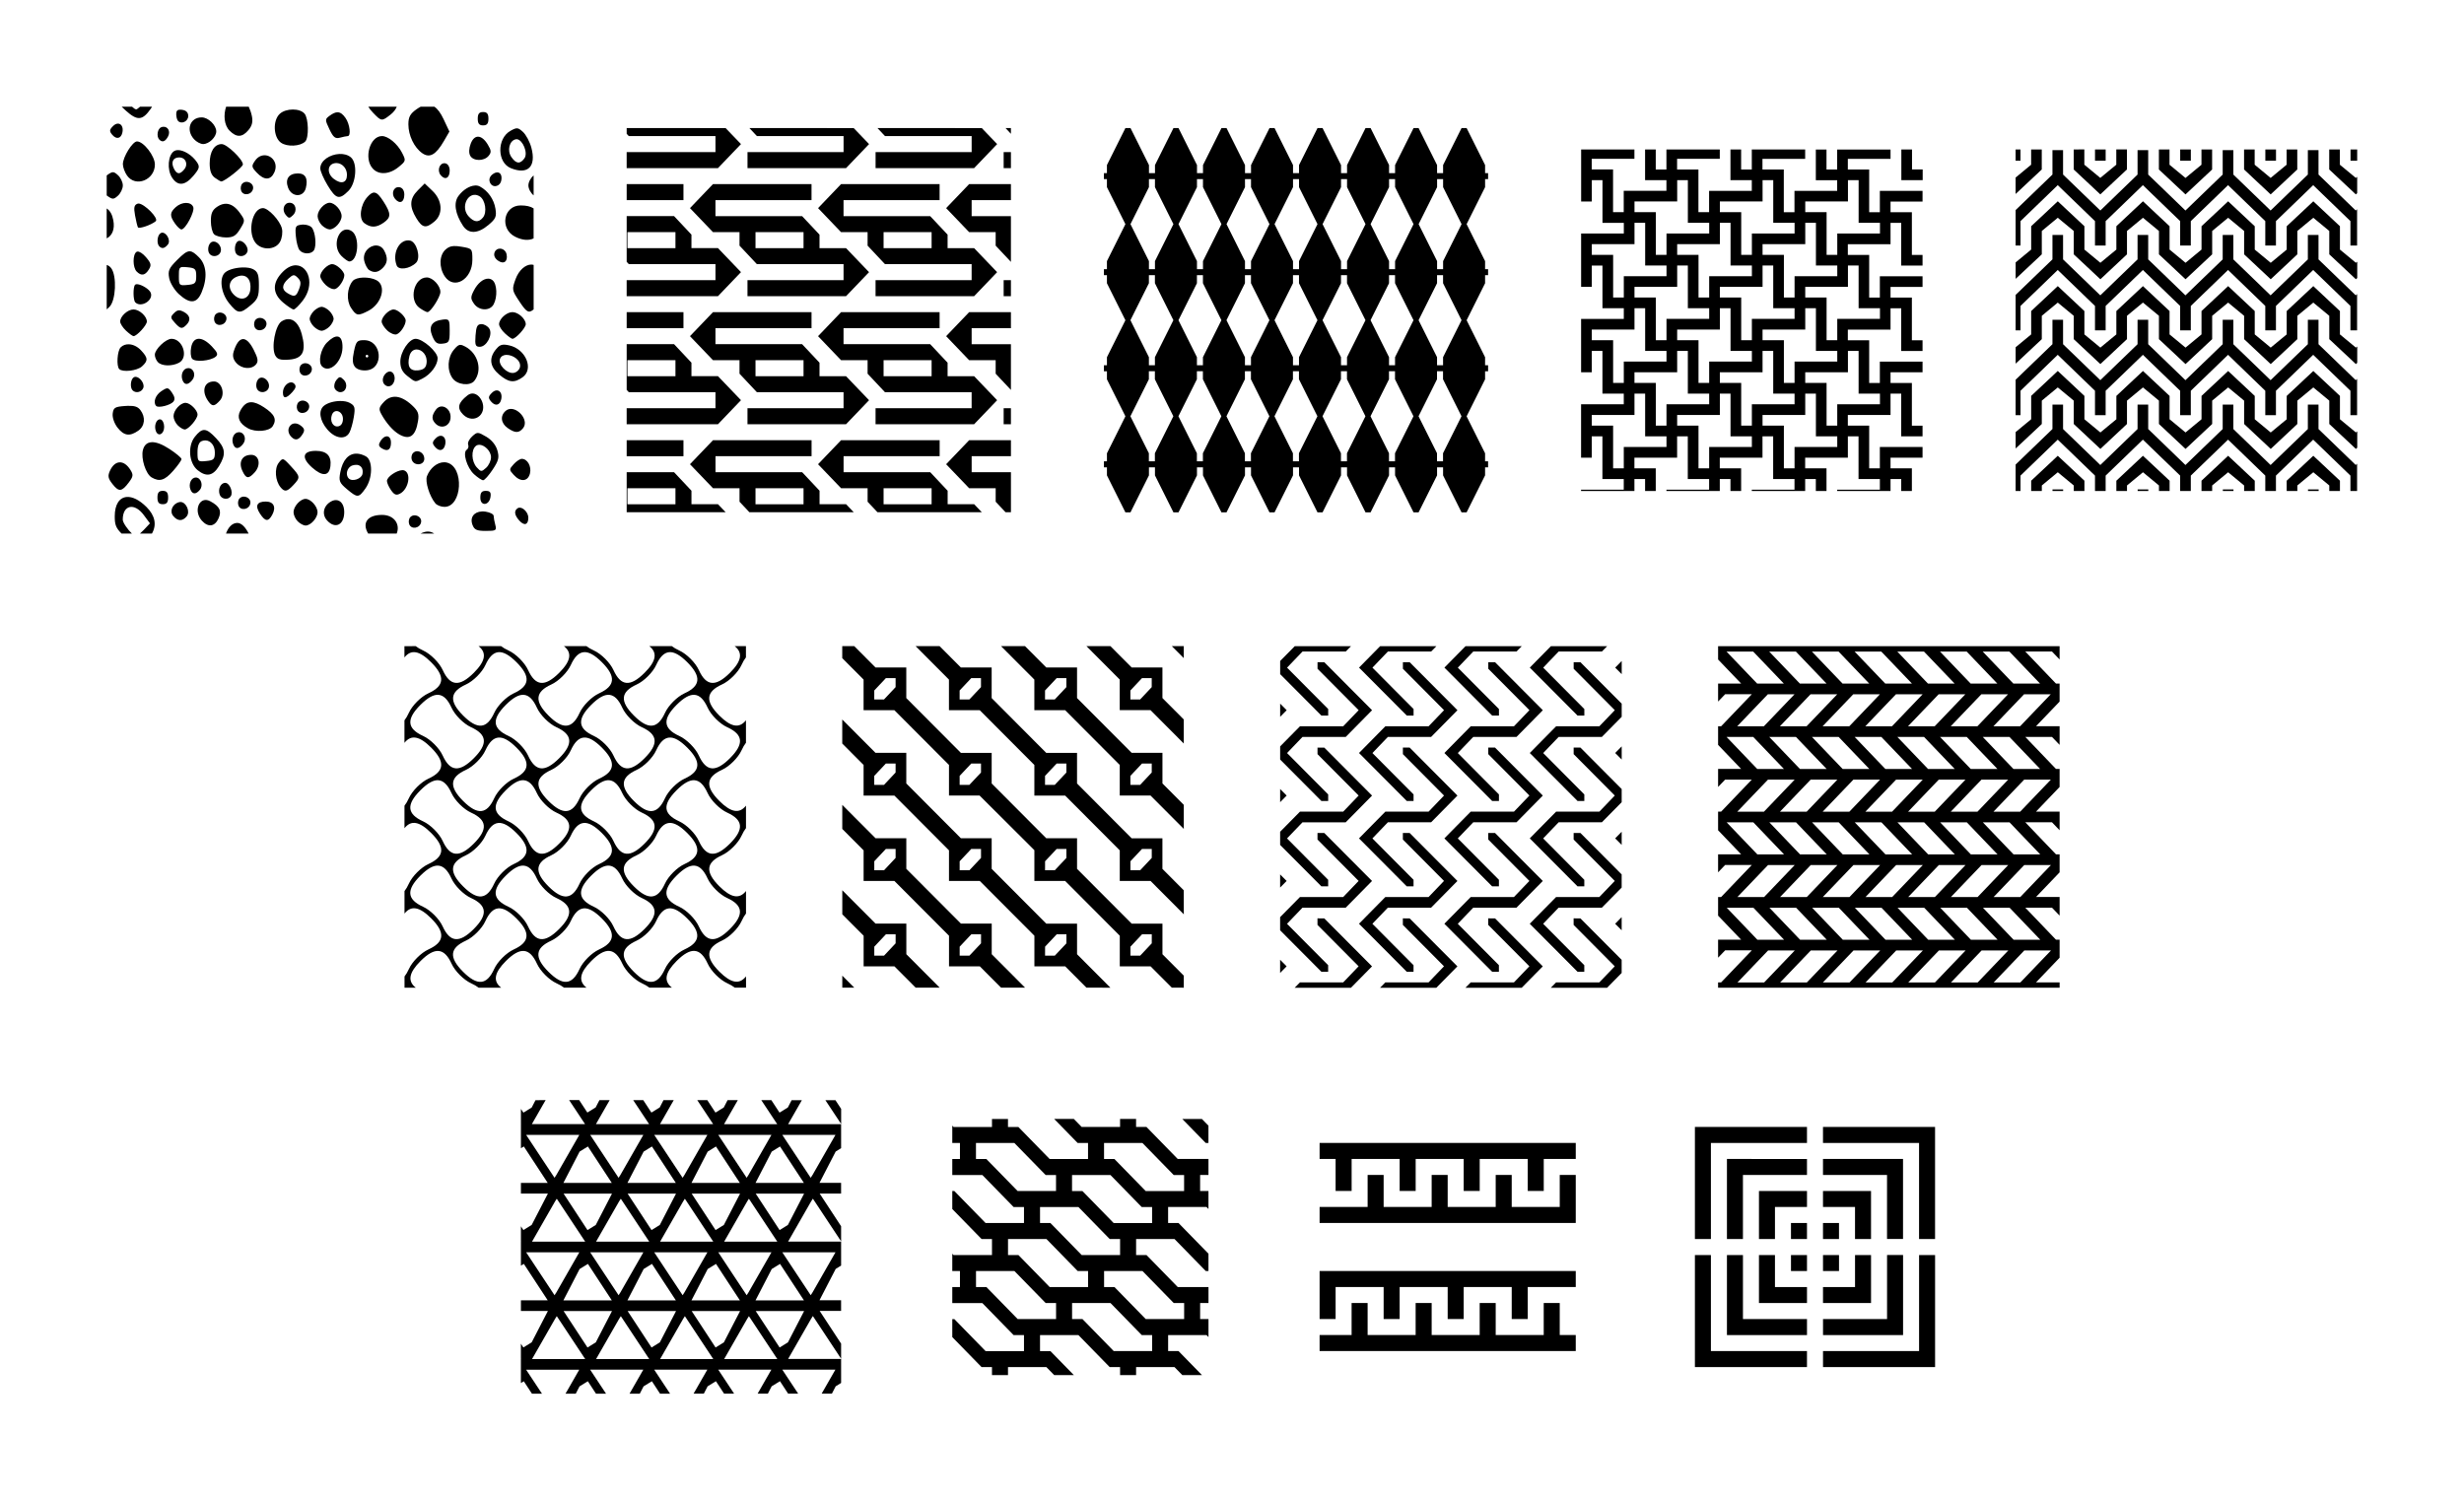<?xml version="1.0" encoding="UTF-8"?>
<svg width="461.71" height="281.18" version="1.1" viewBox="0 0 122.16 74.396" xmlns="http://www.w3.org/2000/svg">
<g transform="translate(-43.92 -111.3)">
<path d="m93.1 166.78v0.397h-1.904l-0.064-0.066v0.859h0.38v0.794h-0.38v0.794h1.49l1.55 1.587h0.515v0.794h-1.904l-1.55-1.587h-0.101v0.893l1.453 1.488h0.515v0.794h-1.904l-0.064-0.066v0.859h0.38v0.794h-0.38v0.794h1.49l1.55 1.587h0.515v0.794h-1.904l-1.55-1.587h-0.101v0.893l1.453 1.488h0.515v0.397h0.794v-0.397h1.904l0.388 0.397h0.974l-1.163-1.191h-0.515v-0.794h1.904l1.55 1.587h0.515v0.397h0.794v-0.397h1.904l0.388 0.397h0.974l-1.163-1.191h-0.515v-0.794h1.904l0.097 0.1v-0.893h-0.414v-0.794h0.414v-0.794h-1.524l-1.55-1.587h-0.515v-0.794h1.904l1.55 1.587h0.134v-0.859l-0.711-0.728-0.775-0.794h-0.515v-0.794h1.904l0.097 0.1v-0.893h-0.414v-0.794h0.414v-0.794h-1.524l-1.55-1.587h-0.515v-0.397h-0.794v0.397h-1.904l-0.388-0.397h-0.974l0.388 0.397 0.775 0.794h0.515v0.794h-1.904l-1.55-1.587h-0.515v-0.397zm9.435 0 0.388 0.397 0.775 0.794h0.134v-0.859l-0.324-0.331zm-10.229 1.191h1.904l1.55 1.587h0.515v0.794h-1.904l-1.55-1.587h-0.515v-0.397zm6.35 0h1.904l0.775 0.794 0.775 0.794h0.515v0.794h-1.904l-1.55-1.587h-0.515v-0.397zm-1.587 1.587h1.904l0.775 0.794 0.775 0.794h0.515v0.794h-1.904l-1.55-1.587h-0.515v-0.397zm-1.587 1.587h1.904l1.55 1.587h0.515v0.794h-1.904l-1.55-1.587h-0.515v-0.397zm-1.587 1.587h1.904l1.55 1.587h0.515v0.794h-1.904l-1.55-1.587h-0.515v-0.397zm-1.587 1.587h1.904l1.55 1.587h0.515v0.794h-1.904l-1.55-1.587h-0.515v-0.397zm6.35 0h1.904l0.775 0.794 0.775 0.794h0.515v0.794h-1.904l-1.55-1.587h-0.515v-0.397zm-1.587 1.587h1.904l0.775 0.794 0.775 0.794h0.515v0.794h-1.904l-1.55-1.587h-0.515v-0.397z"/>
<g transform="translate(73.889 61.338)">
<rect x="35.454" y="105.44" width="12.7" height="12.7" fill="none"/>
<path d="m35.454 106.63v0.794h0.794v1.587h0.794v-1.587h2.381v1.587h0.794v-1.587h2.381v1.587h0.794v-1.587h2.381v1.587h0.794v-1.587h1.587v-0.794h-6.35zm2.381 1.587v1.587h-2.381v0.794h12.7v-2.381h-0.794v1.587h-2.381v-1.587h-0.794v1.587h-2.381v-1.587h-0.794v1.587h-2.381v-1.587h-0.397zm-2.381 4.763v2.381h0.794v-1.587h2.381v1.587h0.794v-1.587h2.381v1.587h0.794v-1.587h2.381v1.587h0.794v-1.587h2.381v-0.794h-6.35zm1.587 1.587v1.587h-1.587v0.794h12.7v-0.794h-0.794v-1.587h-0.794v1.587h-2.381v-1.587h-0.794v1.587h-2.381v-1.587h-0.794v1.587h-2.381v-1.587h-0.397z"/>
</g>
<g transform="matrix(.75 0 0 .75 99.199 50.79)" stroke-width="1.333">
<rect x="37.806" y="154.65" width="16.933" height="16.933" fill="none"/>
<path d="m38.335 155.18v7.408h1.058v-6.35h6.35v-1.058h-3.704zm8.467 0v1.058h6.35v6.35h1.058v-7.408h-3.704zm-6.35 2.117v5.292h1.058v-4.233h4.233v-1.058h-2.646zm6.35 0v1.058h4.233v4.233h1.058v-5.292h-2.646zm-4.233 2.117v3.175h1.058v-2.117h2.117v-1.058h-1.587zm4.233 0v1.058h2.117v2.117h1.058v-3.175h-1.587zm-2.117 2.117v1.058h1.058v-1.058h-0.529zm2.117 0v1.058h1.058v-1.058h-0.529zm-8.467 2.117v7.408h7.408v-1.058h-6.35v-6.35h-0.529zm2.117 0v5.292h5.292v-1.058h-4.233v-4.233h-0.529zm2.117 0v3.175h3.175v-1.058h-2.117v-2.117h-0.529zm2.117 0v1.058h1.058v-1.058h-0.529zm2.117 0v1.058h1.058v-1.058h-0.529zm2.117 0v2.117h-2.117v1.058h3.175v-3.175h-0.529zm2.117 0v4.233h-4.233v1.058h5.292v-5.292h-0.529zm2.117 0v6.35h-6.35v1.058h7.408v-7.408h-0.529z" stroke-width="1.333"/>
</g>
<path d="m70.468 165.85-0.188 0.363-0.206 0.127-0.206 0.127-0.122-0.187v0.748l8e-3 0.012h-8e-3v1.191l0.144-0.088 0.592 0.904 0.593 0.904h-1.329v0.529h1.337l-0.402 0.777-0.402 0.777-0.411 0.254-0.122-0.187v0.748l8e-3 0.012h-8e-3v1.191l0.144-0.088 0.592 0.904 0.593 0.904h-1.329v0.529h1.337l-0.402 0.777-0.402 0.777-0.206 0.127-0.206 0.127-0.122-0.187v0.748l8e-3 0.012h-8e-3v1.191l0.144-0.088 0.404 0.617h0.498l-0.084-0.127-0.704-1.064h2.635l-0.568 0.992-0.114 0.198h0.508l0.188-0.363 0.206-0.127 0.206-0.127 0.404 0.617h0.498l-0.084-0.127-0.704-1.064h2.635l-0.568 0.992-0.114 0.198h0.508l0.188-0.363 0.206-0.127 0.206-0.127 0.404 0.617h0.498l-0.084-0.127-0.704-1.064h2.635l-0.568 0.992-0.114 0.198h0.508l0.188-0.363 0.206-0.127 0.206-0.127 0.404 0.617h0.498l-0.084-0.127-0.704-1.064h2.635l-0.568 0.992-0.114 0.198h0.508l0.188-0.363 0.206-0.127 0.206-0.127 0.404 0.617h0.498l-0.084-0.127-0.704-1.064h2.635l-0.568 0.992-0.114 0.198h0.508l0.188-0.363 0.206-0.127 0.062-0.038v-1.191h-2.627l0.568-0.992 0.568-0.992 0.045-0.071 0.046-0.072 0.704 1.064 0.696 1.051v-0.748l-0.47-0.717-0.593-0.904h1.062v-0.529h-1.071l0.402-0.777 0.402-0.777 0.206-0.127 0.062-0.038v-1.191h-2.627l0.568-0.992 0.568-0.992 0.045-0.071 0.046-0.072 0.704 1.064 0.696 1.051v-0.748l-0.47-0.717-0.593-0.904h1.062v-0.529h-1.071l0.402-0.777 0.402-0.777 0.206-0.127 0.062-0.038v-1.191h-2.627l0.568-0.992 0.114-0.198h-0.508l-0.188 0.363-0.206 0.127-0.206 0.127-0.405-0.618h-0.498l0.084 0.127 0.704 1.063h-2.635l0.568-0.992 0.114-0.198h-0.508l-0.188 0.363-0.206 0.127-0.206 0.127-0.405-0.618h-0.498l0.084 0.127 0.704 1.063h-2.635l0.568-0.992 0.114-0.198h-0.508l-0.188 0.363-0.206 0.127-0.206 0.127-0.405-0.618h-0.498l0.084 0.127 0.704 1.063h-2.635l0.568-0.992 0.114-0.198h-0.508l-0.188 0.363-0.206 0.127-0.206 0.127-0.405-0.618h-0.498l0.084 0.127 0.704 1.063h-2.635l0.568-0.992 0.114-0.198zm14.374 0 0.084 0.127 0.696 1.051v-0.748l-0.282-0.43zm-14.837 1.72h2.635l-1.136 1.984-0.046 0.072-0.046 0.071-0.704-1.063zm3.175 0h2.635l-1.136 1.984-0.046 0.072-0.046 0.071-0.704-1.063zm3.175 0h2.635l-1.136 1.984-0.046 0.072-0.046 0.071-0.704-1.063zm3.175 0h2.635l-1.136 1.984-0.046 0.072-0.046 0.071-0.704-1.063zm3.175 0h2.635l-1.136 1.984-0.046 0.072-0.046 0.071-0.704-1.063zm-9.639 0.574 0.592 0.904 0.593 0.904h-2.4l0.402-0.777 0.402-0.777 0.206-0.127zm3.175 0 0.592 0.904 0.593 0.904h-2.4l0.402-0.777 0.402-0.777 0.206-0.127zm3.175 0 0.592 0.904 0.593 0.904h-2.4l0.402-0.777 0.402-0.777 0.206-0.127zm3.175 0 0.592 0.904 0.593 0.904h-2.4l0.402-0.777 0.402-0.777 0.206-0.127zm-10.731 2.337h2.4l-0.402 0.777-0.402 0.777-0.411 0.254-0.592-0.904zm3.175 0h2.4l-0.402 0.777-0.402 0.777-0.411 0.254-0.592-0.904zm3.175 0h2.4l-0.402 0.777-0.402 0.777-0.411 0.254-0.592-0.904zm3.175 0h2.4l-0.402 0.777-0.402 0.777-0.411 0.254-0.592-0.904zm-9.862 0.254 0.704 1.064 0.704 1.063h-2.635l0.568-0.992 0.568-0.992 0.045-0.071zm3.175 0 0.704 1.064 0.704 1.063h-2.635l0.568-0.992 0.568-0.992 0.045-0.071zm3.175 0 0.704 1.064 0.704 1.063h-2.635l0.568-0.992 0.568-0.992 0.045-0.071zm3.175 0 0.704 1.064 0.704 1.063h-2.635l0.568-0.992 0.568-0.992 0.045-0.071zm-11.043 2.657h2.635l-1.136 1.984-0.046 0.072-0.046 0.071-0.704-1.063zm3.175 0h2.635l-1.136 1.984-0.046 0.072-0.046 0.071-0.704-1.063zm3.175 0h2.635l-1.136 1.984-0.046 0.072-0.046 0.071-0.704-1.063zm3.175 0h2.635l-1.136 1.984-0.046 0.072-0.046 0.071-0.704-1.063zm3.175 0h2.635l-1.136 1.984-0.046 0.072-0.046 0.071-0.704-1.063zm-9.639 0.574 0.592 0.904 0.593 0.904h-2.4l0.402-0.777 0.402-0.777 0.206-0.127zm3.175 0 0.592 0.904 0.593 0.904h-2.4l0.402-0.777 0.402-0.777 0.206-0.127zm3.175 0 0.592 0.904 0.593 0.904h-2.4l0.402-0.777 0.402-0.777 0.206-0.127zm3.175 0 0.592 0.904 0.593 0.904h-2.4l0.402-0.777 0.402-0.777 0.206-0.127zm-10.731 2.337h2.4l-0.402 0.777-0.402 0.777-0.411 0.254-0.592-0.904zm3.175 0h2.4l-0.402 0.777-0.402 0.777-0.411 0.254-0.592-0.904zm3.175 0h2.4l-0.402 0.777-0.402 0.777-0.411 0.254-0.592-0.904zm3.175 0h2.4l-0.402 0.777-0.402 0.777-0.411 0.254-0.592-0.904zm-9.862 0.254 0.704 1.064 0.704 1.063h-2.635l0.568-0.992 0.568-0.992 0.045-0.071zm3.175 0 0.704 1.064 0.704 1.063h-2.635l0.568-0.992 0.568-0.992 0.045-0.071zm3.175 0 0.704 1.064 0.704 1.063h-2.635l0.568-0.992 0.568-0.992 0.045-0.071zm3.175 0 0.704 1.064 0.704 1.063h-2.635l0.568-0.992 0.568-0.992 0.045-0.071z"/>
<path d="m129.1 143.34v0.659l0.382 0.399 0.761 0.794h-1.143v0.893l0.349-0.364h1.323l-0.761 0.794-0.76 0.794h-0.151v0.923l0.382 0.399 0.761 0.794h-1.143v0.893l0.349-0.364h1.323l-0.761 0.794-0.76 0.794h-0.151v0.923l0.382 0.399 0.761 0.794h-1.143v0.893l0.349-0.364h1.323l-0.761 0.794-0.76 0.794h-0.151v0.923l0.382 0.399 0.761 0.794h-1.143v0.893l0.349-0.364h1.323l-0.761 0.794-0.76 0.794h-0.151v0.265h16.933v-0.265h-1.171l0.76-0.794 0.411-0.429v-0.893h-0.18l-0.761-0.794-0.76-0.794h1.323l0.378 0.394v-0.923h-1.171l0.76-0.794 0.411-0.429v-0.893h-0.18l-0.761-0.794-0.76-0.794h1.323l0.378 0.394v-0.923h-1.171l0.76-0.794 0.411-0.429v-0.893h-0.18l-0.761-0.794-0.76-0.794h1.323l0.378 0.394v-0.923h-1.171l0.76-0.794 0.411-0.429v-0.893h-0.18l-0.761-0.794-0.76-0.794h1.323l0.378 0.394v-0.659zm0.416 0.265h1.323l0.76 0.794 0.761 0.794h-1.323l-0.761-0.794zm2.117 0h1.323l0.76 0.794 0.761 0.794h-1.323l-0.761-0.794zm2.117 0h1.323l0.76 0.794 0.761 0.794h-1.323l-0.761-0.794zm2.117 0h1.323l0.76 0.794 0.761 0.794h-1.323l-0.761-0.794zm2.117 0h1.323l0.76 0.794 0.761 0.794h-1.323l-0.761-0.794zm2.117 0h1.323l0.76 0.794 0.761 0.794h-1.323l-0.761-0.794zm2.117 0h1.323l0.76 0.794 0.761 0.794h-1.323l-0.761-0.794zm-10.65 2.117h1.323l-0.761 0.794-0.76 0.794h-1.323l0.76-0.794zm2.117 0h1.323l-0.761 0.794-0.76 0.794h-1.323l0.76-0.794zm2.117 0h1.323l-0.761 0.794-0.76 0.794h-1.323l0.76-0.794zm2.117 0h1.323l-0.761 0.794-0.76 0.794h-1.323l0.76-0.794zm2.117 0h1.323l-0.761 0.794-0.76 0.794h-1.323l0.76-0.794zm2.117 0h1.323l-0.761 0.794-0.76 0.794h-1.323l0.76-0.794zm2.117 0h1.323l-0.761 0.794-0.76 0.794h-1.323l0.76-0.794zm-14.75 2.117h1.323l0.76 0.794 0.761 0.794h-1.323l-0.761-0.794zm2.117 0h1.323l0.76 0.794 0.761 0.794h-1.323l-0.761-0.794zm2.117 0h1.323l0.76 0.794 0.761 0.794h-1.323l-0.761-0.794zm2.117 0h1.323l0.76 0.794 0.761 0.794h-1.323l-0.761-0.794zm2.117 0h1.323l0.76 0.794 0.761 0.794h-1.323l-0.761-0.794zm2.117 0h1.323l0.76 0.794 0.761 0.794h-1.323l-0.761-0.794zm2.117 0h1.323l0.76 0.794 0.761 0.794h-1.323l-0.761-0.794zm-10.65 2.117h1.323l-0.761 0.794-0.76 0.794h-1.323l0.76-0.794zm2.117 0h1.323l-0.761 0.794-0.76 0.794h-1.323l0.76-0.794zm2.117 0h1.323l-0.761 0.794-0.76 0.794h-1.323l0.76-0.794zm2.117 0h1.323l-0.761 0.794-0.76 0.794h-1.323l0.76-0.794zm2.117 0h1.323l-0.761 0.794-0.76 0.794h-1.323l0.76-0.794zm2.117 0h1.323l-0.761 0.794-0.76 0.794h-1.323l0.76-0.794zm2.117 0h1.323l-0.761 0.794-0.76 0.794h-1.323l0.76-0.794zm-14.75 2.117h1.323l0.76 0.794 0.761 0.794h-1.323l-0.761-0.794zm2.117 0h1.323l0.76 0.794 0.761 0.794h-1.323l-0.761-0.794zm2.117 0h1.323l0.76 0.794 0.761 0.794h-1.323l-0.761-0.794zm2.117 0h1.323l0.76 0.794 0.761 0.794h-1.323l-0.761-0.794zm2.117 0h1.323l0.76 0.794 0.761 0.794h-1.323l-0.761-0.794zm2.117 0h1.323l0.76 0.794 0.761 0.794h-1.323l-0.761-0.794zm2.117 0h1.323l0.76 0.794 0.761 0.794h-1.323l-0.761-0.794zm-10.65 2.117h1.323l-0.761 0.794-0.76 0.794h-1.323l0.76-0.794zm2.117 0h1.323l-0.761 0.794-0.76 0.794h-1.323l0.76-0.794zm2.117 0h1.323l-0.761 0.794-0.76 0.794h-1.323l0.76-0.794zm2.117 0h1.323l-0.761 0.794-0.76 0.794h-1.323l0.76-0.794zm2.117 0h1.323l-0.761 0.794-0.76 0.794h-1.323l0.76-0.794zm2.117 0h1.323l-0.761 0.794-0.76 0.794h-1.323l0.76-0.794zm2.117 0h1.323l-0.761 0.794-0.76 0.794h-1.323l0.76-0.794zm-14.75 2.117h1.323l0.76 0.794 0.761 0.794h-1.323l-0.761-0.794zm2.117 0h1.323l0.76 0.794 0.761 0.794h-1.323l-0.761-0.794zm2.117 0h1.323l0.76 0.794 0.761 0.794h-1.323l-0.761-0.794zm2.117 0h1.323l0.76 0.794 0.761 0.794h-1.323l-0.761-0.794zm2.117 0h1.323l0.76 0.794 0.761 0.794h-1.323l-0.761-0.794zm2.117 0h1.323l0.76 0.794 0.761 0.794h-1.323l-0.761-0.794zm2.117 0h1.323l0.76 0.794 0.761 0.794h-1.323l-0.761-0.794zm-10.65 2.117h1.323l-0.761 0.794-0.76 0.794h-1.323l0.76-0.794zm2.117 0h1.323l-0.761 0.794-0.76 0.794h-1.323l0.76-0.794zm2.117 0h1.323l-0.761 0.794-0.76 0.794h-1.323l0.76-0.794zm2.117 0h1.323l-0.761 0.794-0.76 0.794h-1.323l0.76-0.794zm2.117 0h1.323l-0.761 0.794-0.76 0.794h-1.323l0.76-0.794zm2.117 0h1.323l-0.761 0.794-0.76 0.794h-1.323l0.76-0.794zm2.117 0h1.323l-0.761 0.794-0.76 0.794h-1.323l0.76-0.794z"/>
<path d="m63.97 143.34v0.558c0.332-0.419 0.748-0.339 1.323 0.236 0.708 0.708 0.666 1.175-0.136 1.541-0.366 0.167-0.802 0.603-0.968 0.969-0.069 0.151-0.141 0.275-0.218 0.372v1.115c0.332-0.419 0.748-0.339 1.323 0.236 0.708 0.708 0.666 1.175-0.136 1.541-0.366 0.167-0.802 0.603-0.968 0.969-0.069 0.151-0.141 0.275-0.218 0.372v1.115c0.332-0.419 0.748-0.339 1.323 0.236 0.708 0.708 0.666 1.175-0.136 1.541-0.366 0.167-0.802 0.603-0.968 0.969-0.069 0.151-0.141 0.275-0.218 0.372v1.115c0.332-0.419 0.748-0.339 1.323 0.236 0.708 0.708 0.666 1.175-0.136 1.541-0.366 0.167-0.802 0.603-0.968 0.969-0.069 0.151-0.141 0.275-0.218 0.372v0.558h0.558c-0.419-0.332-0.339-0.748 0.236-1.323 0.708-0.708 1.175-0.666 1.541 0.136 0.167 0.366 0.602 0.802 0.968 0.968 0.151 0.069 0.275 0.141 0.373 0.218h1.115c-0.419-0.332-0.339-0.748 0.236-1.323 0.708-0.708 1.175-0.666 1.541 0.136 0.167 0.366 0.602 0.802 0.968 0.968 0.151 0.069 0.275 0.141 0.373 0.218h1.115c-0.419-0.332-0.339-0.748 0.236-1.323 0.708-0.708 1.175-0.666 1.541 0.136 0.167 0.366 0.602 0.802 0.968 0.968 0.151 0.069 0.275 0.141 0.373 0.218h1.115c-0.419-0.332-0.339-0.748 0.236-1.323 0.708-0.708 1.175-0.666 1.541 0.136 0.167 0.366 0.602 0.802 0.968 0.968 0.151 0.069 0.275 0.141 0.373 0.218h0.558v-0.558c-0.332 0.419-0.748 0.339-1.323-0.236-0.708-0.708-0.666-1.175 0.136-1.541 0.366-0.167 0.802-0.602 0.968-0.968 0.069-0.151 0.141-0.275 0.218-0.373v-1.115c-0.332 0.419-0.748 0.339-1.323-0.236-0.708-0.708-0.666-1.175 0.136-1.541 0.366-0.167 0.802-0.602 0.968-0.968 0.069-0.151 0.141-0.275 0.218-0.373v-1.115c-0.332 0.419-0.748 0.339-1.323-0.236-0.708-0.708-0.666-1.175 0.136-1.541 0.366-0.167 0.802-0.602 0.968-0.968 0.069-0.151 0.141-0.275 0.218-0.373v-1.115c-0.332 0.419-0.748 0.339-1.323-0.236-0.708-0.708-0.666-1.175 0.136-1.541 0.366-0.167 0.802-0.602 0.968-0.968 0.069-0.151 0.141-0.275 0.218-0.373v-0.558h-0.558c0.419 0.332 0.339 0.748-0.236 1.323-0.708 0.708-1.175 0.667-1.541-0.136-0.167-0.366-0.602-0.802-0.968-0.969-0.151-0.069-0.275-0.141-0.373-0.218h-1.115c0.419 0.332 0.339 0.748-0.236 1.323-0.708 0.708-1.175 0.667-1.541-0.136-0.167-0.366-0.602-0.802-0.968-0.969-0.151-0.069-0.275-0.141-0.373-0.218h-1.115c0.419 0.332 0.339 0.748-0.236 1.323-0.708 0.708-1.175 0.667-1.541-0.136-0.167-0.366-0.602-0.802-0.968-0.969-0.151-0.069-0.275-0.141-0.373-0.218h-1.115c0.419 0.332 0.339 0.748-0.236 1.323-0.708 0.708-1.175 0.667-1.541-0.136-0.167-0.366-0.602-0.802-0.968-0.969-0.151-0.069-0.275-0.141-0.373-0.218zm4.658 0.295c0.251-0.022 0.545 0.145 0.899 0.499 0.708 0.708 0.666 1.175-0.136 1.541-0.366 0.167-0.802 0.603-0.968 0.969-0.366 0.803-0.833 0.844-1.541 0.136-0.708-0.708-0.666-1.175 0.136-1.541 0.366-0.167 0.802-0.602 0.968-0.968 0.183-0.401 0.391-0.613 0.642-0.635zm4.233 0c0.251-0.022 0.545 0.145 0.899 0.499 0.708 0.708 0.666 1.175-0.136 1.541-0.366 0.167-0.802 0.603-0.968 0.969-0.366 0.803-0.833 0.844-1.541 0.136-0.708-0.708-0.666-1.175 0.136-1.541 0.366-0.167 0.802-0.602 0.968-0.968 0.183-0.401 0.391-0.613 0.642-0.635zm4.233 0c0.251-0.022 0.545 0.145 0.899 0.499 0.708 0.708 0.666 1.175-0.136 1.541-0.366 0.167-0.802 0.603-0.968 0.969-0.366 0.803-0.833 0.844-1.541 0.136-0.708-0.708-0.666-1.175 0.136-1.541 0.366-0.167 0.802-0.602 0.968-0.968 0.183-0.401 0.391-0.613 0.642-0.635zm-11.432 2.117c0.251 0.022 0.459 0.234 0.642 0.635 0.167 0.366 0.602 0.802 0.968 0.968 0.803 0.366 0.844 0.833 0.136 1.541-0.708 0.708-1.175 0.667-1.541-0.136-0.167-0.366-0.602-0.802-0.968-0.969-0.803-0.366-0.844-0.833-0.136-1.541 0.354-0.354 0.648-0.521 0.899-0.499zm4.233 0c0.251 0.022 0.459 0.234 0.642 0.635 0.167 0.366 0.602 0.802 0.968 0.968 0.803 0.366 0.844 0.833 0.136 1.541-0.708 0.708-1.175 0.667-1.541-0.136-0.167-0.366-0.602-0.802-0.968-0.969-0.803-0.366-0.844-0.833-0.136-1.541 0.354-0.354 0.648-0.521 0.899-0.499zm4.233 0c0.251 0.022 0.459 0.234 0.642 0.635 0.167 0.366 0.602 0.802 0.968 0.968 0.803 0.366 0.844 0.833 0.136 1.541-0.708 0.708-1.175 0.667-1.541-0.136-0.167-0.366-0.602-0.802-0.968-0.969-0.803-0.366-0.844-0.833-0.136-1.541 0.354-0.354 0.648-0.521 0.899-0.499zm4.233 0c0.251 0.022 0.459 0.234 0.642 0.635 0.167 0.366 0.602 0.802 0.968 0.968 0.803 0.366 0.844 0.833 0.136 1.541-0.708 0.708-1.175 0.667-1.541-0.136-0.167-0.366-0.602-0.802-0.968-0.969-0.803-0.366-0.844-0.833-0.136-1.541 0.354-0.354 0.648-0.521 0.899-0.499zm-9.735 2.117c0.251-0.022 0.545 0.145 0.899 0.499 0.708 0.708 0.666 1.175-0.136 1.541-0.366 0.167-0.802 0.603-0.968 0.969-0.366 0.803-0.833 0.844-1.541 0.136-0.708-0.708-0.666-1.175 0.136-1.541 0.366-0.167 0.802-0.602 0.968-0.968 0.183-0.401 0.391-0.613 0.642-0.635zm4.233 0c0.251-0.022 0.545 0.145 0.899 0.499 0.708 0.708 0.666 1.175-0.136 1.541-0.366 0.167-0.802 0.603-0.968 0.969-0.366 0.803-0.833 0.844-1.541 0.136-0.708-0.708-0.666-1.175 0.136-1.541 0.366-0.167 0.802-0.602 0.968-0.968 0.183-0.401 0.391-0.613 0.642-0.635zm4.233 0c0.251-0.022 0.545 0.145 0.899 0.499 0.708 0.708 0.666 1.175-0.136 1.541-0.366 0.167-0.802 0.603-0.968 0.969-0.366 0.803-0.833 0.844-1.541 0.136-0.708-0.708-0.666-1.175 0.136-1.541 0.366-0.167 0.802-0.602 0.968-0.968 0.183-0.401 0.391-0.613 0.642-0.635zm-11.432 2.117c0.251 0.022 0.459 0.234 0.642 0.635 0.167 0.366 0.602 0.802 0.968 0.968 0.803 0.366 0.844 0.833 0.136 1.541-0.708 0.708-1.175 0.667-1.541-0.136-0.167-0.366-0.602-0.802-0.968-0.969-0.803-0.366-0.844-0.833-0.136-1.541 0.354-0.354 0.648-0.521 0.899-0.499zm4.233 0c0.251 0.022 0.459 0.234 0.642 0.635 0.167 0.366 0.602 0.802 0.968 0.968 0.803 0.366 0.844 0.833 0.136 1.541-0.708 0.708-1.175 0.667-1.541-0.136-0.167-0.366-0.602-0.802-0.968-0.969-0.803-0.366-0.844-0.833-0.136-1.541 0.354-0.354 0.648-0.521 0.899-0.499zm4.233 0c0.251 0.022 0.459 0.234 0.642 0.635 0.167 0.366 0.602 0.802 0.968 0.968 0.803 0.366 0.844 0.833 0.136 1.541-0.708 0.708-1.175 0.667-1.541-0.136-0.167-0.366-0.602-0.802-0.968-0.969-0.803-0.366-0.844-0.833-0.136-1.541 0.354-0.354 0.648-0.521 0.899-0.499zm4.233 0c0.251 0.022 0.459 0.234 0.642 0.635 0.167 0.366 0.602 0.802 0.968 0.968 0.803 0.366 0.844 0.833 0.136 1.541-0.708 0.708-1.175 0.667-1.541-0.136-0.167-0.366-0.602-0.802-0.968-0.969-0.803-0.366-0.844-0.833-0.136-1.541 0.354-0.354 0.648-0.521 0.899-0.499zm-9.735 2.117c0.251-0.022 0.545 0.145 0.899 0.499 0.708 0.708 0.666 1.175-0.136 1.541-0.366 0.167-0.802 0.603-0.968 0.969-0.366 0.803-0.833 0.844-1.541 0.136-0.708-0.708-0.666-1.175 0.136-1.541 0.366-0.167 0.802-0.602 0.968-0.968 0.183-0.401 0.391-0.613 0.642-0.635zm4.233 0c0.251-0.022 0.545 0.145 0.899 0.499 0.708 0.708 0.666 1.175-0.136 1.541-0.366 0.167-0.802 0.603-0.968 0.969-0.366 0.803-0.833 0.844-1.541 0.136-0.708-0.708-0.666-1.175 0.136-1.541 0.366-0.167 0.802-0.602 0.968-0.968 0.183-0.401 0.391-0.613 0.642-0.635zm4.233 0c0.251-0.022 0.545 0.145 0.899 0.499 0.708 0.708 0.666 1.175-0.136 1.541-0.366 0.167-0.802 0.603-0.968 0.969-0.366 0.803-0.833 0.844-1.541 0.136-0.708-0.708-0.666-1.175 0.136-1.541 0.366-0.167 0.802-0.602 0.968-0.968 0.183-0.401 0.391-0.613 0.642-0.635zm-11.432 2.117c0.251 0.022 0.459 0.234 0.642 0.635 0.167 0.366 0.602 0.802 0.968 0.968 0.803 0.366 0.844 0.833 0.136 1.541-0.708 0.708-1.175 0.667-1.541-0.136-0.167-0.366-0.602-0.802-0.968-0.969-0.803-0.366-0.844-0.833-0.136-1.541 0.354-0.354 0.648-0.521 0.899-0.499zm4.233 0c0.251 0.022 0.459 0.234 0.642 0.635 0.167 0.366 0.602 0.802 0.968 0.968 0.803 0.366 0.844 0.833 0.136 1.541-0.708 0.708-1.175 0.667-1.541-0.136-0.167-0.366-0.602-0.802-0.968-0.969-0.803-0.366-0.844-0.833-0.136-1.541 0.354-0.354 0.648-0.521 0.899-0.499zm4.233 0c0.251 0.022 0.459 0.234 0.642 0.635 0.167 0.366 0.602 0.802 0.968 0.968 0.803 0.366 0.844 0.833 0.136 1.541-0.708 0.708-1.175 0.667-1.541-0.136-0.167-0.366-0.602-0.802-0.968-0.969-0.803-0.366-0.844-0.833-0.136-1.541 0.354-0.354 0.648-0.521 0.899-0.499zm4.233 0c0.251 0.022 0.459 0.234 0.642 0.635 0.167 0.366 0.602 0.802 0.968 0.968 0.803 0.366 0.844 0.833 0.136 1.541-0.708 0.708-1.175 0.667-1.541-0.136-0.167-0.366-0.602-0.802-0.968-0.969-0.803-0.366-0.844-0.833-0.136-1.541 0.354-0.354 0.648-0.521 0.899-0.499zm-9.735 2.117c0.251-0.022 0.545 0.145 0.899 0.499 0.708 0.708 0.666 1.175-0.136 1.541-0.366 0.167-0.802 0.603-0.968 0.969-0.366 0.803-0.833 0.844-1.541 0.136-0.708-0.708-0.666-1.175 0.136-1.541 0.366-0.167 0.802-0.602 0.968-0.968 0.183-0.401 0.391-0.613 0.642-0.635zm4.233 0c0.251-0.022 0.545 0.145 0.899 0.499 0.708 0.708 0.666 1.175-0.136 1.541-0.366 0.167-0.802 0.603-0.968 0.969-0.366 0.803-0.833 0.844-1.541 0.136-0.708-0.708-0.666-1.175 0.136-1.541 0.366-0.167 0.802-0.602 0.968-0.968 0.183-0.401 0.391-0.613 0.642-0.635zm4.233 0c0.251-0.022 0.545 0.145 0.899 0.499 0.708 0.708 0.666 1.175-0.136 1.541-0.366 0.167-0.802 0.603-0.968 0.969-0.366 0.803-0.833 0.844-1.541 0.136-0.708-0.708-0.666-1.175 0.136-1.541 0.366-0.167 0.802-0.602 0.968-0.968 0.183-0.401 0.391-0.613 0.642-0.635z"/>
<path d="m108.11 143.34-0.392 0.398-0.33 0.335v0.652l0.861 0.865 1.184 1.19h0.336v-0.325l-1.02-1.026-1.019-1.026 0.383-0.4 0.383-0.399h2.143l0.261-0.265zm4.233 0-0.392 0.398-0.653 0.663 1.184 1.189 1.184 1.19h0.336v-0.325l-1.02-1.026-1.019-1.026 0.383-0.4 0.383-0.399h2.143l0.261-0.265zm4.233 0-0.392 0.398-0.653 0.663 1.184 1.189 1.184 1.19h0.336v-0.325l-1.02-1.026-1.019-1.026 0.383-0.4 0.383-0.399h2.143l0.261-0.265zm4.233 0-0.392 0.398-0.653 0.663 2.368 2.379h0.336v-0.325l-1.02-1.026-1.019-1.026 0.383-0.4 0.383-0.399h2.143l0.261-0.265zm3.512 0.733-0.323 0.328 0.323 0.325zm-15.081 0.061v0.325l1.02 1.026 1.019 1.026-0.383 0.4-0.383 0.399h-2.143l-0.653 0.662-0.33 0.335v0.652l0.861 0.865 1.184 1.19h0.336v-0.325l-1.02-1.026-1.019-1.026 0.383-0.4 0.383-0.399h2.143l0.653-0.662 0.653-0.663-2.368-2.379h-0.168zm4.233 0v0.325l1.02 1.026 1.019 1.026-0.383 0.4-0.383 0.399h-2.143l-0.653 0.662-0.653 0.663 2.368 2.379h0.336v-0.325l-1.02-1.026-1.019-1.026 0.383-0.4 0.383-0.399h2.143l0.653-0.662 0.653-0.663-2.368-2.379h-0.168zm4.233 0v0.325l1.02 1.026 1.019 1.026-0.383 0.4-0.383 0.399h-2.143l-0.653 0.662-0.653 0.663 2.368 2.379h0.336v-0.325l-1.02-1.026-1.019-1.026 0.383-0.4 0.383-0.399h2.143l0.653-0.662 0.653-0.663-2.368-2.379h-0.168zm4.233 0v0.325l1.02 1.026 1.019 1.026-0.383 0.4-0.383 0.399h-2.143l-0.653 0.662-0.653 0.663 2.368 2.379h0.336v-0.325l-1.02-1.026-1.019-1.026 0.383-0.4 0.383-0.399h2.143l0.653-0.662 0.33-0.335v-0.652l-0.861-0.865-1.184-1.19h-0.168zm-14.552 2.054v0.652l0.323-0.328zm16.933 2.118-0.323 0.328 0.323 0.325zm-15.081 0.061v0.325l1.02 1.026 1.019 1.026-0.383 0.4-0.383 0.399h-2.143l-0.653 0.662-0.33 0.335v0.652l0.861 0.865 1.184 1.19h0.336v-0.325l-1.02-1.026-1.019-1.026 0.383-0.4 0.383-0.399h2.143l0.653-0.662 0.653-0.663-2.368-2.379h-0.168zm4.233 0v0.325l1.02 1.026 1.019 1.026-0.383 0.4-0.383 0.399h-2.143l-0.653 0.662-0.653 0.663 1.184 1.189 1.184 1.19h0.336v-0.325l-1.02-1.026-1.019-1.026 0.383-0.4 0.383-0.399h2.143l0.653-0.662 0.653-0.663-1.184-1.189-1.184-1.19h-0.168zm4.233 0v0.325l1.02 1.026 1.019 1.026-0.383 0.4-0.383 0.399h-2.143l-0.653 0.662-0.653 0.663 1.184 1.189 1.184 1.19h0.336v-0.325l-1.02-1.026-1.019-1.026 0.383-0.4 0.383-0.399h2.143l0.653-0.662 0.653-0.663-1.184-1.189-1.184-1.19h-0.168zm4.233 0v0.325l1.02 1.026 1.019 1.026-0.383 0.4-0.383 0.399h-2.143l-0.653 0.662-0.653 0.663 2.368 2.379h0.336v-0.325l-1.02-1.026-1.019-1.026 0.383-0.4 0.383-0.399h2.143l0.653-0.662 0.33-0.335v-0.652l-0.861-0.865-1.184-1.19h-0.168zm-14.552 2.054v0.652l0.323-0.328zm16.933 2.118-0.323 0.328 0.323 0.325zm-15.081 0.061v0.325l1.02 1.026 1.019 1.026-0.383 0.4-0.383 0.399h-2.143l-0.653 0.662-0.33 0.335v0.652l0.861 0.865 1.184 1.19h0.336v-0.325l-1.02-1.026-1.019-1.026 0.383-0.4 0.383-0.399h2.143l0.653-0.662 0.653-0.663-2.368-2.379h-0.168zm4.233 0v0.325l1.02 1.026 1.019 1.026-0.383 0.4-0.383 0.399h-2.143l-0.653 0.662-0.653 0.663 1.184 1.189 1.184 1.19h0.336v-0.325l-1.02-1.026-1.019-1.026 0.383-0.4 0.383-0.399h2.143l0.653-0.662 0.653-0.663-1.184-1.189-1.184-1.19h-0.168zm4.233 0v0.325l1.02 1.026 1.019 1.026-0.383 0.4-0.383 0.399h-2.143l-0.653 0.662-0.653 0.663 1.184 1.189 1.184 1.19h0.336v-0.325l-1.02-1.026-1.019-1.026 0.383-0.4 0.383-0.399h2.143l0.653-0.662 0.653-0.663-1.184-1.189-1.184-1.19h-0.168zm4.233 0v0.325l1.02 1.026 1.019 1.026-0.383 0.4-0.383 0.399h-2.143l-0.653 0.662-0.653 0.663 2.368 2.379h0.336v-0.325l-1.02-1.026-1.019-1.026 0.383-0.4 0.383-0.399h2.143l0.653-0.662 0.33-0.335v-0.652l-0.861-0.865-1.184-1.19h-0.168zm-14.552 2.054v0.652l0.323-0.328zm16.933 2.118-0.323 0.328 0.323 0.325zm-15.081 0.061v0.325l1.02 1.026 1.019 1.026-0.383 0.4-0.383 0.399h-2.143l-0.261 0.265h2.79l0.392-0.398 0.653-0.663-2.368-2.379h-0.168zm4.233 0v0.325l1.02 1.026 1.019 1.026-0.383 0.4-0.383 0.399h-2.143l-0.261 0.265h2.79l0.392-0.398 0.653-0.663-2.368-2.379h-0.168zm4.233 0v0.325l1.02 1.026 1.019 1.026-0.383 0.4-0.383 0.399h-2.143l-0.261 0.265h2.79l0.392-0.398 0.653-0.663-2.368-2.379h-0.168zm4.233 0v0.325l1.02 1.026 1.019 1.026-0.383 0.4-0.383 0.399h-2.143l-0.261 0.265h2.79l0.392-0.398 0.33-0.335v-0.652l-0.861-0.865-1.184-1.19h-0.168zm-14.552 2.054v0.652l0.323-0.328z"/>
<path d="m85.679 160.27v-0.596l0.594 0.596zm3.639 0-1.055-1.058h-1.526v-1.517l-1.058-1.062v-1.193l0.295 0.296 1.354 1.358h1.526v1.517l1.354 1.358 0.299 0.3zm4.233 0-1.055-1.058h-1.526v-1.517l-1.354-1.358-1.354-1.358h-1.526v-1.517l-1.058-1.062v-1.193l0.295 0.296 1.354 1.358h1.526v1.517l1.354 1.358 1.354 1.358h1.526v1.517l1.653 1.658zm4.233 0-1.055-1.058h-1.526v-1.517l-1.354-1.358-1.354-1.358h-1.526v-1.517l-1.354-1.358-1.354-1.358h-1.526v-1.517l-1.058-1.062v-1.193l0.295 0.296 1.354 1.358h1.526v1.517l2.707 2.717h1.526v1.517l2.707 2.717h1.526v1.517l1.354 1.358 0.299 0.3zm4.233 0-1.055-1.058h-1.526v-1.517l-1.354-1.358-1.354-1.358h-1.526v-1.526l-1.358-1.354-1.358-1.354h-1.517v-1.517l-1.354-1.358-1.354-1.358h-1.526v-1.517l-1.058-1.062v-0.596h0.594l1.055 1.058h1.526v1.517l2.707 2.717h1.526v1.517l2.707 2.717h1.526v1.517l1.354 1.358 1.354 1.358h1.526v1.517l1.058 1.062v0.596zm-14.752-1.587h0.483l0.575-0.612v-0.446h-0.483l-0.575 0.612v0.223zm4.233 0h0.483l0.288-0.306 0.288-0.306v-0.446h-0.483l-0.288 0.306-0.288 0.306v0.223zm4.233 0h0.483l0.288-0.306 0.288-0.306v-0.446h-0.483l-0.575 0.612v0.223zm4.233 0h0.483l0.575-0.612v-0.446h-0.483l-0.575 0.612v0.223zm2.646-2.05-0.295-0.296-1.354-1.358h-1.526v-1.517l-1.354-1.358-1.354-1.358h-1.526v-1.517l-1.354-1.358-1.354-1.358h-1.526v-1.517l-1.354-1.358-0.299-0.3h1.189l1.055 1.058h1.526v1.517l2.707 2.717h1.526v1.517l2.707 2.717h1.526v1.517l1.058 1.062zm-15.346-2.184h0.483l0.575-0.612v-0.446h-0.483l-0.575 0.612v0.223zm4.233 0h0.483l0.288-0.306 0.288-0.306v-0.446h-0.483l-0.288 0.306-0.288 0.306v0.223zm4.233 0h0.483l0.288-0.306 0.288-0.306v-0.446h-0.483l-0.575 0.612v0.223zm4.233 0h0.483l0.575-0.612v-0.446h-0.483l-0.575 0.612v0.223zm2.646-2.05-1.649-1.655h-1.526v-1.517l-1.354-1.358-1.354-1.358h-1.526v-1.517l-1.354-1.358-0.299-0.3h1.189l1.055 1.058h1.526v1.517l1.354 1.358 1.354 1.358h1.526v1.517l1.058 1.062zm-15.346-2.184h0.483l0.575-0.612v-0.446h-0.483l-0.288 0.306-0.288 0.306v0.223zm4.233 0h0.483l0.288-0.306 0.288-0.306v-0.446h-0.483l-0.288 0.306-0.288 0.306v0.223zm4.233 0h0.483l0.288-0.306 0.288-0.306v-0.446h-0.483l-0.288 0.306-0.288 0.306v0.223zm4.233 0h0.483l0.575-0.612v-0.446h-0.483l-0.288 0.306-0.288 0.306v0.223zm2.646-2.05-1.649-1.655h-1.526v-1.517l-1.354-1.358-0.299-0.3h1.189l1.055 1.058h1.526v1.517l1.058 1.062zm-15.346-2.184h0.483l0.288-0.306 0.288-0.306v-0.446h-0.483l-0.575 0.612v0.223zm4.233 0h0.483l0.288-0.306 0.288-0.306v-0.446h-0.483l-0.288 0.306-0.288 0.306v0.223zm4.233 0h0.483l0.288-0.306 0.288-0.306v-0.446h-0.483l-0.575 0.612v0.223zm4.233 0h0.483l0.575-0.612v-0.446h-0.483l-0.575 0.612v0.223zm2.646-2.05-0.295-0.296-0.299-0.3h0.594z"/>
<path d="m143.85 118.71v0.559h0.242v-0.559zm0.77 0v0.757l-0.396 0.327-0.374 0.31v0.814l0.638-0.597 0.659-0.618v-0.993zm2.111 0v0.993l1.32 1.235 0.659-0.618 0.66-0.618v-0.993h-0.528v0.757l-0.396 0.327-0.396 0.328-0.396-0.328-0.396-0.327v-0.757zm1.056 0v0.559h0.528v-0.559zm3.167 0v0.993l0.66 0.618 0.659 0.618 1.32-1.235v-0.993h-0.528v0.757l-0.396 0.327-0.396 0.328-0.396-0.328-0.396-0.327v-0.757zm1.056 0v0.559h0.528v-0.559zm3.167 0v0.993l0.659 0.618 0.66 0.618 0.66-0.618 0.659-0.618v-0.993h-0.528v0.757l-0.396 0.327-0.396 0.328-0.396-0.328-0.396-0.327v-0.757zm1.055 0v0.559h0.528v-0.559zm3.167 0v0.993l1.32 1.235 0.066-0.061v-0.809l-0.066 0.054-0.396-0.328-0.396-0.327v-0.757zm1.056 0v0.559h0.33v-0.559zm-14.778 0.033v1.211l-0.924 0.891-0.902 0.871v1.758h0.242v-1.211l0.923-0.891 0.923-0.892 1.847 1.783v1.211h0.528v-1.211l0.924-0.891 0.923-0.892 0.923 0.892 0.924 0.891v1.211h0.528v-1.211l1.847-1.783 0.923 0.892 0.923 0.891v1.211h0.528v-1.211l0.923-0.891 0.923-0.892 1.847 1.783v1.211h0.33v-1.8l-0.066 0.064-1.847-1.783v-1.211h-0.528v1.211l-0.924 0.891-0.923 0.892-0.923-0.892-0.924-0.891v-1.211h-0.528v1.211l-1.847 1.783-0.923-0.892-0.923-0.891v-1.211h-0.528v1.211l-0.923 0.891-0.923 0.892-1.847-1.783v-1.211h-0.264zm0.264 2.537-0.659 0.618-0.66 0.618v1.158l-0.396 0.327-0.374 0.31v0.814l0.638-0.597 0.659-0.618v-1.158l0.396-0.328 0.396-0.327 0.396 0.327 0.396 0.328v1.158l0.66 0.618 0.66 0.618 0.659-0.618 0.66-0.618v-1.158l0.396-0.328 0.396-0.327 0.396 0.327 0.396 0.328v1.158l0.66 0.618 0.659 0.618 0.66-0.618 0.66-0.618v-1.158l0.396-0.328 0.396-0.327 0.396 0.327 0.396 0.328v1.158l0.659 0.618 0.66 0.618 0.66-0.618 0.659-0.618v-1.158l0.396-0.328 0.396-0.327 0.396 0.327 0.396 0.328v1.158l1.32 1.235 0.066-0.061v-0.809l-0.066 0.054-0.396-0.328-0.396-0.327v-1.158l-1.32-1.235-0.659 0.618-0.66 0.618v1.158l-0.396 0.327-0.396 0.328-0.396-0.328-0.396-0.327v-1.158l-0.66-0.618-0.659-0.618-1.32 1.235v1.158l-0.396 0.327-0.396 0.328-0.396-0.328-0.396-0.327v-1.158l-0.659-0.618-0.66-0.618-0.66 0.618-0.659 0.618v1.158l-0.396 0.327-0.396 0.328-0.396-0.328-0.396-0.327v-1.158l-0.66-0.618zm-0.264 1.669v1.211l-0.924 0.891-0.902 0.871v1.758h0.242v-1.211l0.923-0.891 0.923-0.892 1.847 1.783v1.211h0.528v-1.211l0.924-0.891 0.923-0.892 0.923 0.892 0.924 0.891v1.211h0.528v-1.211l1.847-1.783 0.923 0.892 0.923 0.891v1.211h0.528v-1.211l0.923-0.891 0.923-0.892 1.847 1.783v1.211h0.33v-1.8l-0.066 0.064-1.847-1.783v-1.211h-0.528v1.211l-0.924 0.891-0.923 0.892-0.923-0.892-0.924-0.891v-1.211h-0.528v1.211l-1.847 1.783-0.923-0.892-0.923-0.891v-1.211h-0.528v1.211l-0.923 0.891-0.923 0.892-1.847-1.783v-1.211h-0.264zm0.264 2.537-0.659 0.618-0.66 0.618v1.158l-0.396 0.327-0.374 0.31v0.814l0.638-0.597 0.659-0.618v-1.158l0.396-0.328 0.396-0.327 0.396 0.327 0.396 0.328v1.158l1.32 1.235 0.659-0.618 0.66-0.618v-1.158l0.396-0.328 0.396-0.327 0.396 0.327 0.396 0.328v1.158l0.66 0.618 0.659 0.618 1.32-1.235v-1.158l0.396-0.328 0.396-0.327 0.396 0.327 0.396 0.328v1.158l0.659 0.618 0.66 0.618 0.66-0.618 0.659-0.618v-1.158l0.396-0.328 0.396-0.327 0.396 0.327 0.396 0.328v1.158l1.32 1.235 0.066-0.061v-0.809l-0.066 0.054-0.396-0.328-0.396-0.327v-1.158l-0.66-0.618-0.66-0.618-0.659 0.618-0.66 0.618v1.158l-0.396 0.327-0.396 0.328-0.396-0.328-0.396-0.327v-1.158l-0.66-0.618-0.659-0.618-0.66 0.618-0.66 0.618v1.158l-0.396 0.327-0.396 0.328-0.396-0.328-0.396-0.327v-1.158l-0.659-0.618-0.66-0.618-0.66 0.618-0.659 0.618v1.158l-0.396 0.327-0.396 0.328-0.396-0.328-0.396-0.327v-1.158l-0.66-0.618zm-0.264 1.669v1.211l-0.924 0.891-0.902 0.871v1.758h0.242v-1.211l0.923-0.891 0.923-0.892 1.847 1.783v1.211h0.528v-1.211l0.924-0.891 0.923-0.892 0.923 0.892 0.924 0.891v1.211h0.528v-1.211l1.847-1.783 0.923 0.892 0.923 0.891v1.211h0.528v-1.211l0.923-0.891 0.923-0.892 1.847 1.783v1.211h0.33v-1.8l-0.066 0.064-1.847-1.783v-1.211h-0.528v1.211l-0.924 0.891-0.923 0.892-0.923-0.892-0.924-0.891v-1.211h-0.528v1.211l-1.847 1.783-0.923-0.892-0.923-0.891v-1.211h-0.528v1.211l-0.923 0.891-0.923 0.892-1.847-1.783v-1.211h-0.264zm0.264 2.537-0.659 0.618-0.66 0.618v1.158l-0.396 0.327-0.374 0.31v0.814l0.638-0.597 0.659-0.618v-1.158l0.396-0.328 0.396-0.327 0.396 0.327 0.396 0.328v1.158l0.66 0.618 0.66 0.618 0.659-0.618 0.66-0.618v-1.158l0.396-0.328 0.396-0.327 0.396 0.327 0.396 0.328v1.158l0.66 0.618 0.659 0.618 0.66-0.618 0.66-0.618v-1.158l0.396-0.328 0.396-0.327 0.396 0.327 0.396 0.328v1.158l0.659 0.618 0.66 0.618 0.66-0.618 0.659-0.618v-1.158l0.396-0.328 0.396-0.327 0.396 0.327 0.396 0.328v1.158l0.66 0.618 0.66 0.618 0.066-0.061v-0.809l-0.066 0.054-0.396-0.328-0.396-0.327v-1.158l-1.32-1.235-0.659 0.618-0.66 0.618v1.158l-0.396 0.327-0.396 0.328-0.396-0.328-0.396-0.327v-1.158l-0.66-0.618-0.659-0.618-1.32 1.235v1.158l-0.396 0.327-0.396 0.328-0.396-0.328-0.396-0.327v-1.158l-0.659-0.618-0.66-0.618-0.66 0.618-0.659 0.618v1.158l-0.396 0.327-0.396 0.328-0.396-0.328-0.396-0.327v-1.158l-0.66-0.618zm-0.264 1.669v1.211l-0.924 0.891-0.902 0.871v1.309h0.242v-0.762l0.923-0.891 0.923-0.892 1.847 1.783v0.762h0.528v-0.762l0.924-0.891 0.923-0.892 0.923 0.892 0.924 0.891v0.762h0.528v-0.762l1.847-1.783 0.923 0.892 0.923 0.891v0.762h0.528v-0.762l0.923-0.891 0.923-0.892 1.847 1.783v0.762h0.33v-1.351l-0.066 0.064-1.847-1.783v-1.211h-0.528v1.211l-0.924 0.891-0.923 0.892-0.923-0.892-0.924-0.891v-1.211h-0.528v1.211l-1.847 1.783-0.923-0.892-0.923-0.891v-1.211h-0.528v1.211l-0.923 0.891-0.923 0.892-1.847-1.783v-1.211h-0.264zm0.264 2.537-0.659 0.618-0.66 0.618v0.511h0.528v-0.275l0.396-0.328 0.396-0.327 0.396 0.327 0.396 0.328v0.275h0.528v-0.511l-0.66-0.618zm4.223 0-0.66 0.618-0.659 0.618v0.511h0.528v-0.275l0.396-0.328 0.396-0.327 0.396 0.327 0.396 0.328v0.275h0.528v-0.511l-0.659-0.618zm4.223 0-0.66 0.618-0.66 0.618v0.511h0.528v-0.275l0.396-0.328 0.396-0.327 0.396 0.327 0.396 0.328v0.275h0.528v-0.511l-0.66-0.618zm4.222 0-0.659 0.618-0.66 0.618v0.511h0.528v-0.275l0.396-0.328 0.396-0.327 0.396 0.327 0.396 0.328v0.275h0.528v-0.511l-0.66-0.618zm-12.93 1.669v0.076h0.528v-0.076h-0.264zm4.222 0v0.076h0.528v-0.076h-0.264zm4.223 0v0.076h0.528v-0.076h-0.264zm4.223 0v0.076h0.528v-0.076h-0.264z"/>
<path d="m122.31 118.71v2.58h0.529v-1.058h0.529v2.117h1.058v0.529h-2.117v2.646h0.529v-1.058h0.529v2.117h1.058v0.529h-2.117v2.646h0.529v-1.058h0.529v2.117h1.058v0.529h-2.117v2.646h0.529v-1.058h0.529v2.117h1.058v0.529h-2.117v0.066h2.646v-0.595h0.529v0.595h0.529v-1.125h-1.058v-0.529h2.117v-1.058h0.529v2.117h1.058v0.529h-2.117v0.066h2.646v-0.595h0.529v0.595h0.529v-1.125h-1.058v-0.529h2.117v-1.058h0.529v2.117h1.058v0.529h-2.117v0.066h2.646v-0.595h0.529v0.595h0.529v-1.125h-1.058v-0.529h2.117v-1.058h0.529v2.117h1.058v0.529h-2.117v0.066h2.646v-0.595h0.529v0.595h0.529v-1.125h-1.058v-0.529h1.587v-0.529h-2.117v1.058h-0.529v-2.117h-1.058v-0.529h2.117v-1.058h0.529v2.117h1.058v-0.529h-0.529v-2.117h-1.058v-0.529h1.587v-0.529h-2.117v1.058h-0.529v-2.117h-1.058v-0.529h2.117v-1.058h0.529v2.117h1.058v-0.529h-0.529v-2.117h-1.058v-0.529h1.587v-0.529h-2.117v1.058h-0.529v-2.117h-1.058v-0.529h2.117v-1.058h0.529v2.117h1.058v-0.529h-0.529v-2.117h-1.058v-0.529h1.587v-0.529h-2.117v1.058h-0.529v-2.117h-1.058v-0.529h2.117v-0.463h-2.646v0.992h-0.529v-0.992h-0.529v1.521h1.058v0.529h-2.117v1.058h-0.529v-2.117h-1.058v-0.529h2.117v-0.463h-2.646v0.992h-0.529v-0.992h-0.529v1.521h1.058v0.529h-2.117v1.058h-0.529v-2.117h-1.058v-0.529h2.117v-0.463h-2.646v0.992h-0.529v-0.992h-0.529v1.521h1.058v0.529h-2.117v1.058h-0.529v-2.117h-1.058v-0.529h2.117v-0.463zm15.875 0v1.521h1.058v-0.529h-0.529v-0.992zm-11.113 1.521h0.529v2.117h1.058v0.529h-2.117v1.058h-0.529v-2.117h-1.058v-0.529h2.117v-0.529zm4.233 0h0.529v2.117h1.058v0.529h-2.117v1.058h-0.529v-2.117h-1.058v-0.529h2.117v-0.529zm4.233 0h0.529v2.117h1.058v0.529h-2.117v1.058h-0.529v-2.117h-1.058v-0.529h2.117v-0.529zm-10.583 2.117h0.529v2.117h1.058v0.529h-2.117v1.058h-0.529v-2.117h-1.058v-0.529h2.117v-0.529zm4.233 0h0.529v2.117h1.058v0.529h-2.117v1.058h-0.529v-2.117h-1.058v-0.529h2.117v-0.529zm4.233 0h0.529v2.117h1.058v0.529h-2.117v1.058h-0.529v-2.117h-1.058v-0.529h2.117v-0.529zm-6.35 2.117h0.529v2.117h1.058v0.529h-2.117v1.058h-0.529v-2.117h-1.058v-0.529h2.117v-0.529zm4.233 0h0.529v2.117h1.058v0.529h-2.117v1.058h-0.529v-2.117h-1.058v-0.529h2.117v-0.529zm4.233 0h0.529v2.117h1.058v0.529h-2.117v1.058h-0.529v-2.117h-1.058v-0.529h2.117v-0.529zm-10.583 2.117h0.529v2.117h1.058v0.529h-2.117v1.058h-0.529v-2.117h-1.058v-0.529h2.117v-0.529zm4.233 0h0.529v2.117h1.058v0.529h-2.117v1.058h-0.529v-2.117h-1.058v-0.529h2.117v-0.529zm4.233 0h0.529v2.117h1.058v0.529h-2.117v1.058h-0.529v-2.117h-1.058v-0.529h2.117v-0.529zm-6.35 2.117h0.529v2.117h1.058v0.529h-2.117v1.058h-0.529v-2.117h-1.058v-0.529h2.117v-0.529zm4.233 0h0.529v2.117h1.058v0.529h-2.117v1.058h-0.529v-2.117h-1.058v-0.529h2.117v-0.529zm4.233 0h0.529v2.117h1.058v0.529h-2.117v1.058h-0.529v-2.117h-1.058v-0.529h2.117v-0.529zm-10.583 2.117h0.529v2.117h1.058v0.529h-2.117v1.058h-0.529v-2.117h-1.058v-0.529h2.117v-0.529zm4.233 0h0.529v2.117h1.058v0.529h-2.117v1.058h-0.529v-2.117h-1.058v-0.529h2.117v-0.529zm4.233 0h0.529v2.117h1.058v0.529h-2.117v1.058h-0.529v-2.117h-1.058v-0.529h2.117v-0.529z"/>
<path d="m99.715 117.65-0.458 0.917-0.458 0.917v0.399h-0.149v0.298h0.149v0.399l0.916 1.834-0.458 0.917-0.458 0.917v0.399h-0.149v0.298h0.149v0.399l0.916 1.834-0.458 0.917-0.458 0.917v0.399h-0.149v0.298h0.149v0.399l0.916 1.834-0.458 0.917-0.458 0.916v0.399h-0.149v0.298h0.149v0.399l0.458 0.917 0.458 0.917h0.251l0.458-0.917 0.458-0.917v-0.399h0.298v0.399l0.458 0.917 0.458 0.917h0.251l0.916-1.834v-0.399h0.298v0.399l0.458 0.917 0.458 0.917h0.251l0.916-1.834v-0.399h0.298v0.399l0.458 0.917 0.458 0.917h0.251l0.916-1.834v-0.399h0.298v0.399l0.458 0.917 0.458 0.917h0.251l0.916-1.834v-0.399h0.298v0.399l0.458 0.917 0.458 0.917h0.251l0.458-0.917 0.458-0.917v-0.399h0.298v0.399l0.458 0.917 0.458 0.917h0.251l0.458-0.917 0.458-0.917v-0.399h0.298v0.399l0.458 0.917 0.458 0.917h0.251l0.458-0.917 0.458-0.917v-0.399h0.149v-0.298h-0.149v-0.399l-0.458-0.916-0.458-0.917 0.916-1.834v-0.399h0.149v-0.298h-0.149v-0.399l-0.458-0.917-0.458-0.917 0.916-1.834v-0.399h0.149v-0.298h-0.149v-0.399l-0.458-0.917-0.458-0.917 0.916-1.834v-0.399h0.149v-0.298h-0.149v-0.399l-0.458-0.917-0.458-0.917h-0.251l-0.458 0.917-0.458 0.917v0.399h-0.298v-0.399l-0.458-0.917-0.458-0.917h-0.251l-0.458 0.917-0.458 0.917v0.399h-0.298v-0.399l-0.458-0.917-0.458-0.917h-0.251l-0.458 0.917-0.458 0.917v0.399h-0.298v-0.399l-0.458-0.917-0.458-0.917h-0.251l-0.458 0.917-0.458 0.917v0.399h-0.298v-0.399l-0.458-0.917-0.458-0.917h-0.251l-0.458 0.917-0.458 0.917v0.399h-0.298v-0.399l-0.458-0.917-0.458-0.917h-0.251l-0.458 0.917-0.458 0.917v0.399h-0.298v-0.399l-0.458-0.917-0.458-0.917h-0.251l-0.458 0.917-0.458 0.917v0.399h-0.298v-0.399l-0.458-0.917-0.458-0.917zm1.167 2.53h0.298v0.399l0.916 1.834-0.458 0.917-0.458 0.917v0.399h-0.298v-0.399l-0.458-0.917-0.458-0.917 0.458-0.917 0.458-0.917v-0.199zm2.381 0h0.298v0.399l0.458 0.917 0.458 0.917-0.458 0.917-0.458 0.917v0.399h-0.298v-0.399l-0.458-0.917-0.458-0.917 0.916-1.834v-0.199zm2.381 0h0.298v0.399l0.458 0.917 0.458 0.917-0.458 0.917-0.458 0.917v0.399h-0.298v-0.399l-0.458-0.917-0.458-0.917 0.916-1.834v-0.199zm2.381 0h0.298v0.399l0.458 0.917 0.458 0.917-0.458 0.917-0.458 0.917v0.399h-0.298v-0.399l-0.458-0.917-0.458-0.917 0.916-1.834v-0.199zm2.381 0h0.298v0.399l0.458 0.917 0.458 0.917-0.458 0.917-0.458 0.917v0.399h-0.298v-0.399l-0.458-0.917-0.458-0.917 0.916-1.834v-0.199zm2.381 0h0.298v0.399l0.458 0.917 0.458 0.917-0.458 0.917-0.458 0.917v0.399h-0.298v-0.399l-0.458-0.917-0.458-0.917 0.916-1.834v-0.199zm2.381 0h0.298v0.399l0.458 0.917 0.458 0.917-0.458 0.917-0.458 0.917v0.399h-0.298v-0.399l-0.458-0.917-0.458-0.917 0.916-1.834v-0.199zm-14.288 4.763h0.298v0.399l0.916 1.834-0.458 0.917-0.458 0.917v0.399h-0.298v-0.399l-0.458-0.917-0.458-0.917 0.458-0.917 0.458-0.917v-0.199zm2.381 0h0.298v0.399l0.458 0.917 0.458 0.917-0.458 0.917-0.458 0.917v0.399h-0.298v-0.399l-0.458-0.917-0.458-0.917 0.916-1.834v-0.199zm2.381 0h0.298v0.399l0.458 0.917 0.458 0.917-0.458 0.917-0.458 0.917v0.399h-0.298v-0.399l-0.458-0.917-0.458-0.917 0.916-1.834v-0.199zm2.381 0h0.298v0.399l0.458 0.917 0.458 0.917-0.458 0.917-0.458 0.917v0.399h-0.298v-0.399l-0.458-0.917-0.458-0.917 0.916-1.834v-0.199zm2.381 0h0.298v0.399l0.458 0.917 0.458 0.917-0.458 0.917-0.458 0.917v0.399h-0.298v-0.399l-0.458-0.917-0.458-0.917 0.916-1.834v-0.199zm2.381 0h0.298v0.399l0.458 0.917 0.458 0.917-0.458 0.917-0.458 0.917v0.399h-0.298v-0.399l-0.458-0.917-0.458-0.917 0.916-1.834v-0.199zm2.381 0h0.298v0.399l0.458 0.917 0.458 0.917-0.458 0.917-0.458 0.917v0.399h-0.298v-0.399l-0.458-0.917-0.458-0.917 0.916-1.834v-0.199zm-14.288 4.763h0.298v0.399l0.916 1.834-0.458 0.917-0.458 0.916v0.399h-0.298v-0.399l-0.458-0.916-0.458-0.917 0.458-0.917 0.458-0.917v-0.199zm2.381 0h0.298v0.399l0.458 0.917 0.458 0.917-0.458 0.917-0.458 0.916v0.399h-0.298v-0.399l-0.458-0.916-0.458-0.917 0.916-1.834v-0.199zm2.381 0h0.298v0.399l0.458 0.917 0.458 0.917-0.458 0.917-0.458 0.916v0.399h-0.298v-0.399l-0.458-0.916-0.458-0.917 0.916-1.834v-0.199zm2.381 0h0.298v0.399l0.458 0.917 0.458 0.917-0.458 0.917-0.458 0.916v0.399h-0.298v-0.399l-0.458-0.916-0.458-0.917 0.916-1.834v-0.199zm2.381 0h0.298v0.399l0.458 0.917 0.458 0.917-0.458 0.917-0.458 0.916v0.399h-0.298v-0.399l-0.458-0.916-0.458-0.917 0.916-1.834v-0.199zm2.381 0h0.298v0.399l0.458 0.917 0.458 0.917-0.458 0.917-0.458 0.916v0.399h-0.298v-0.399l-0.458-0.916-0.458-0.917 0.916-1.834v-0.199zm2.381 0h0.298v0.399l0.458 0.917 0.458 0.917-0.458 0.917-0.458 0.916v0.399h-0.298v-0.399l-0.458-0.916-0.458-0.917 0.916-1.834v-0.199z"/>
<path d="m74.989 117.65v0.284l0.106 0.113h4.296v0.794h-4.403v0.794h4.527l1.141-1.191-0.571-0.595-0.19-0.198zm6.084 0 0.373 0.397h4.296v0.794h-4.763v0.794h4.886l1.141-1.191-0.571-0.595-0.19-0.198zm6.35 0 0.373 0.397h4.296v0.794h-4.763v0.794h4.886l1.141-1.191-0.571-0.595-0.19-0.198zm6.35 0 0.266 0.284v-0.284zm-0.094 1.191v0.794h0.36v-0.794zm-18.69 1.587v0.794h2.815v-0.794h-2.443zm4.279 0-1.141 1.191 1.141 1.191h1.315v0.669l0.431 0.459 0.431 0.459h4.296v0.794h-4.763v0.794h4.886l1.141-1.191-1.141-1.191h-1.315v-0.669l-0.431-0.459-0.432-0.459h-4.296v-0.794h4.763v-0.794h-2.443zm6.35 0-1.141 1.191 1.141 1.191h1.315v0.669l0.431 0.459 0.431 0.459h4.296v0.794h-4.763v0.794h4.886l1.141-1.191-1.141-1.191h-1.315v-0.669l-0.431-0.459-0.432-0.459h-4.296v-0.794h4.763v-0.794h-2.443zm6.35 0-1.141 1.191 1.141 1.191h1.315v0.669l0.431 0.459 0.325 0.346v-2.268h-1.947v-0.794h1.947v-0.794zm-16.979 1.587v2.268l0.106 0.113h4.296v0.794h-4.403v0.794h4.527l1.141-1.191-1.141-1.191h-1.315v-0.669l-0.431-0.459-0.432-0.459h-2.148zm0.037 0.794h2.381v0.794h-2.381v-0.397zm6.35 0h2.381v0.794h-2.381v-0.397zm6.35 0h2.381v0.794h-2.381v-0.397zm5.953 2.381v0.794h0.36v-0.794zm-18.69 1.587v0.794h2.815v-0.794h-2.443zm4.279 0-1.141 1.191 1.141 1.191h1.315v0.669l0.431 0.459 0.431 0.459h4.296v0.794h-4.763v0.794h4.886l1.141-1.191-1.141-1.191h-1.315v-0.669l-0.431-0.459-0.432-0.459h-4.296v-0.794h4.763v-0.794h-2.443zm6.35 0-1.141 1.191 1.141 1.191h1.315v0.669l0.431 0.459 0.431 0.459h4.296v0.794h-4.763v0.794h4.886l1.141-1.191-1.141-1.191h-1.315v-0.669l-0.431-0.459-0.432-0.459h-4.296v-0.794h4.763v-0.794h-2.443zm6.35 0-1.141 1.191 1.141 1.191h1.315v0.669l0.431 0.459 0.325 0.346v-2.268h-1.947v-0.794h1.947v-0.794zm-16.979 1.587v2.268l0.106 0.113h4.296v0.794h-4.403v0.794h4.527l1.141-1.191-1.141-1.191h-1.315v-0.669l-0.431-0.459-0.432-0.459h-2.148zm0.037 0.794h2.381v0.794h-2.381v-0.397zm6.35 0h2.381v0.794h-2.381v-0.397zm6.35 0h2.381v0.794h-2.381v-0.397zm5.953 2.381v0.794h0.36v-0.794zm-18.69 1.587v0.794h2.815v-0.794h-2.443zm4.279 0-1.141 1.191 0.571 0.595 0.571 0.595h1.315v0.669l0.431 0.459 0.059 0.062h5.173l-0.38-0.397h-1.315v-0.669l-0.431-0.459-0.432-0.459h-4.296v-0.794h4.763v-0.794h-2.443zm6.35 0-1.141 1.191 0.571 0.595 0.571 0.595h1.315v0.669l0.431 0.459 0.059 0.062h5.173l-0.38-0.397h-1.315v-0.669l-0.431-0.459-0.432-0.459h-4.296v-0.794h4.763v-0.794h-2.443zm6.35 0-1.141 1.191 0.571 0.595 0.571 0.595h1.315v0.669l0.431 0.459 0.059 0.062h0.266v-1.984h-1.947v-0.794h1.947v-0.794zm-16.979 1.587v1.984h4.907l-0.38-0.397h-1.315v-0.669l-0.431-0.459-0.432-0.459h-2.148zm0.037 0.794h2.381v0.794h-2.381v-0.397zm6.35 0h2.381v0.794h-2.381v-0.397zm6.35 0h2.381v0.794h-2.381v-0.397z"/>
<path d="m49.951 116.59c0.057 0.057 0.119 0.117 0.196 0.186 0.581 0.525 0.832 0.508 1.247-0.084 0.024-0.034 0.045-0.068 0.064-0.102h-0.593c-0.089 0.078-0.164 0.132-0.192 0.132-0.048 0-0.125-0.054-0.208-0.132zm5.179 0c-0.136 0.395-0.106 0.912 0.173 1.191 0.345 0.345 0.626 0.335 0.935-0.033 0.179-0.213 0.227-0.41 0.169-0.693-0.035-0.17-0.09-0.326-0.156-0.465zm7.049 0c0.057 0.094 0.13 0.191 0.226 0.29 0.425 0.444 0.44 0.446 0.883 0.097 0.149-0.117 0.247-0.251 0.303-0.387zm2.598 0c-0.067 0.034-0.136 0.077-0.209 0.128-0.316 0.225-0.402 0.385-0.402 0.747 0 0.552 0.287 1.149 0.688 1.43 0.366 0.257 0.676 0.083 1.074-0.603l0.272-0.47-0.289-0.614c-0.143-0.304-0.293-0.508-0.458-0.619zm-6.341 0.14c-0.239 5e-4 -0.488 0.071-0.643 0.211-0.358 0.324-0.326 1.161 0.056 1.434v-2.5e-4c0.303 0.217 0.96 0.185 1.203-0.058 0.188-0.188 0.167-1.141-0.032-1.379-0.116-0.139-0.345-0.209-0.584-0.208zm-5.558 9e-3c-0.162-8e-3 -0.222 0.055-0.222 0.217 0 0.138 0.042 0.293 0.093 0.344 0.175 0.175 0.503 0.014 0.503-0.249 0-0.172-0.103-0.278-0.298-0.305-0.027-4e-3 -0.053-6e-3 -0.076-8e-3zm14.992 0.116c-0.194 0-0.265 0.088-0.265 0.331s0.071 0.331 0.265 0.331c0.194 0 0.265-0.088 0.265-0.331 0-0.243-0.071-0.331-0.265-0.331zm-7.218 0.012c-0.111 5e-4 -0.235 0.058-0.387 0.169-0.238 0.174-0.239 0.198-0.013 0.674 0.19 0.401 0.287 0.479 0.52 0.417 0.157-0.042 0.33-0.078 0.385-0.079 0.176-3e-3 0.106-0.595-0.107-0.898-0.134-0.191-0.255-0.283-0.398-0.282zm-6.733 0.253c-0.579 0-0.799 0.621-0.382 1.081 0.12 0.133 0.325 0.242 0.454 0.242 0.292 0 0.65-0.346 0.65-0.627 0-0.313-0.397-0.696-0.722-0.696zm-4.157 0.31c-0.074 8.3e-4 -0.156 0.039-0.237 0.119-0.183 0.183-0.191 0.254-0.045 0.429 0.211 0.254 0.448 0.197 0.51-0.122 0.051-0.261-0.066-0.43-0.228-0.426zm2.253 0.155c-0.033 2e-3 -0.067 0.01-0.102 0.024-0.189 0.072-0.249 0.461-0.094 0.615 0.15 0.15 0.294 0.098 0.43-0.156 0.134-0.251-6e-3 -0.498-0.234-0.482zm17.545 0.079c-0.085-7e-3 -0.177 0.035-0.333 0.123-0.68 0.383-0.667 1.574 0.019 1.851h2.67e-4c0.848 0.343 1.269-0.079 1.016-1.019-0.079-0.292-0.266-0.642-0.417-0.779-0.124-0.112-0.201-0.17-0.285-0.177zm-6.704 0.383c-0.601 0-0.914 1.104-0.457 1.61 0.297 0.328 0.827 0.297 1.282-0.076 0.368-0.301 0.372-0.317 0.166-0.715-0.228-0.441-0.686-0.82-0.992-0.82zm4.777 0.031c-0.151-8e-3 -0.286 0.106-0.376 0.344-0.091 0.24-0.1 0.466-0.025 0.6 0.154 0.275 0.684 0.279 0.91 7e-3 0.144-0.173 0.137-0.268-0.04-0.562-0.151-0.251-0.318-0.381-0.469-0.389zm1.916 0.125c0.287 0.031 0.562 0.684 0.369 0.949-0.215 0.293-0.407 0.275-0.643-0.061-0.226-0.323-0.104-0.822 0.216-0.885 0.019-4e-3 0.038-5e-3 0.058-3e-3zm-18.838 0.109c-0.221 0-0.7 0.771-0.7 1.128-2.72e-4 0.148 0.092 0.401 0.205 0.562 0.423 0.604 1.382 0.225 1.382-0.546 0-0.422-0.559-1.144-0.887-1.144zm4.203 0.132c-0.366 0-0.599 0.371-0.599 0.956 0 0.365 0.078 0.582 0.254 0.711 0.14 0.102 0.284 0.186 0.32 0.186 0.167 0 1.073-0.714 1.073-0.845-0.001-0.248-0.791-1.007-1.048-1.007zm-2.182 0.298c-0.068 8.3e-4 -0.128 0.017-0.178 0.048-0.308 0.193-0.365 0.919-0.104 1.317 0.285 0.435 0.64 0.404 1.058-0.092 0.301-0.358 0.325-0.448 0.177-0.67-0.237-0.356-0.661-0.61-0.953-0.603zm8.016 0.192c-0.462 0.019-0.95 0.32-0.95 0.716 0 0.131 0.163 0.509 0.363 0.839 0.415 0.687 0.578 0.73 1.032 0.276 0.389-0.389 0.46-1.383 0.119-1.666-0.151-0.125-0.355-0.174-0.565-0.165zm-3.713 0.065c-0.165-8.4e-4 -0.337 0.078-0.468 0.265-0.188 0.269-0.182 0.315 0.082 0.595 0.367 0.391 0.689 0.387 0.87-0.011 0.21-0.461-0.12-0.848-0.483-0.85zm-4.233 0.106c0.324 0 0.464 0.337 0.248 0.597-0.214 0.258-0.36 0.248-0.505-0.035-0.164-0.318-0.052-0.562 0.257-0.562zm7.818 0.28c0.274 0.016 0.501 0.265 0.501 0.582 0 0.399-0.277 0.486-0.65 0.205-0.348-0.262-0.331-0.709 0.03-0.778 0.041-8e-3 0.081-0.011 0.12-8e-3zm5.329 8e-3c-0.244 8.4e-4 -0.369 0.365-0.18 0.593 0.218 0.263 0.445 0.146 0.445-0.229 0-0.188-0.088-0.335-0.215-0.359-0.017-4e-3 -0.034-5e-3 -0.05-5e-3zm-16.427 0.446c-0.073-2e-3 -0.151 0.044-0.282 0.136-0.011 7e-3 -0.021 0.017-0.031 0.025v0.988c0.01 8e-3 0.02 0.018 0.031 0.025 0.262 0.184 0.313 0.182 0.529-0.013 0.131-0.119 0.239-0.347 0.239-0.506 0-0.159-0.108-0.387-0.239-0.506-0.108-0.098-0.175-0.147-0.247-0.149zm19.06 8e-3c-0.067-2e-3 -0.147 0.025-0.233 0.088-0.149 0.109-0.199 0.253-0.142 0.404 0.114 0.296 0.501 0.233 0.564-0.092 0.047-0.242-0.041-0.394-0.189-0.4zm-9.889 0.051c-0.457 0-0.652 0.284-0.49 0.712 0.181 0.477 0.759 0.488 0.878 0.016 0.118-0.47-0.019-0.728-0.388-0.728zm11.682 0.101c-0.146 0.119-0.259 0.331-0.259 0.494 0 0.164 0.113 0.375 0.259 0.494zm-14.218 0.317c-0.079-4e-3 -0.16 0.022-0.223 0.085-0.077 0.077-0.104 0.238-0.058 0.358 0.106 0.276 0.53 0.203 0.589-0.102 0.036-0.188-0.133-0.334-0.308-0.341zm8.818 0.08-0.34 0.34c-0.408 0.408-0.43 0.799-0.077 1.378 0.299 0.49 0.473 0.524 0.895 0.173 0.442-0.369 0.402-1.048-0.09-1.52zm2.492 0.102c-0.267 0.014-0.591 0.209-0.819 0.519-0.249 0.338-0.167 0.879 0.225 1.477 0.273 0.417 0.737 0.402 1.262-0.04 0.364-0.306 0.411-0.415 0.346-0.81-0.076-0.466-0.368-0.882-0.771-1.098-0.071-0.038-0.154-0.053-0.243-0.049zm-3.789 0.081c-0.26-5e-3 -0.376 0.337-0.172 0.582 0.229 0.276 0.458 0.169 0.458-0.214 0-0.198-0.088-0.335-0.232-0.363-0.019-4e-3 -0.036-5e-3 -0.054-6e-3zm-1.198 0.269c-0.105-7e-3 -0.211 0.068-0.346 0.217-0.358 0.396-0.438 1.09-0.15 1.301 0.319 0.234 0.597 0.226 0.958-0.027 0.37-0.259 0.369-0.451-0.004-1.036-0.191-0.299-0.324-0.445-0.459-0.454zm4.935 0.114c0.089-0.01 0.187 0.012 0.287 0.074 0.282 0.177 0.375 0.792 0.159 1.052-0.215 0.259-0.437 0.239-0.711-0.063-0.361-0.399-0.122-1.022 0.266-1.063zm-9.139 0.391c-0.284 0-0.397 0.356-0.191 0.604 0.149 0.179 0.192 0.18 0.364 8e-3 0.23-0.23 0.123-0.612-0.172-0.612zm1.984 0c-0.258 0-0.595 0.374-0.595 0.661 0 0.135 0.094 0.339 0.208 0.453 0.114 0.114 0.289 0.208 0.387 0.208 0.258 0 0.595-0.374 0.595-0.661 0-0.287-0.337-0.661-0.595-0.661zm-7.119 8e-3c-0.166 8.4e-4 -0.357 0.072-0.511 0.211-0.296 0.268-0.303 0.429-0.036 0.81 0.113 0.162 0.257 0.294 0.32 0.294 0.201 0 0.671-0.889 0.586-1.109-0.053-0.138-0.193-0.207-0.359-0.206zm-2.35 0.031c-0.019-8.3e-4 -0.037 8.4e-4 -0.052 7e-3 -0.17 0.065-0.196 0.187-0.125 0.58 0.049 0.274 0.114 0.54 0.143 0.592 0.052 0.091 0.657-0.116 0.88-0.3 0.171-0.142-0.555-0.866-0.846-0.88zm4.348 0.011c-0.143-5e-3 -0.29 0.041-0.442 0.141-0.249 0.163-0.324 0.328-0.324 0.712 0 0.275 0.071 0.571 0.159 0.659 0.087 0.087 0.356 0.159 0.597 0.159 0.351 0 0.49-0.084 0.694-0.42 0.253-0.415 0.253-0.424-0.005-0.786-0.214-0.301-0.44-0.455-0.678-0.465zm14.591 0.083c-0.85 0-1.054 1.155-0.274 1.55 0.364 0.184 0.688 0.199 0.918 0.084v-1.486c-0.153-0.102-0.362-0.148-0.644-0.148zm-12.776 0.132c-0.515 0-0.778 1.138-0.391 1.69 0.295 0.421 1.012 0.406 1.244-0.026 0.096-0.179 0.134-0.469 0.087-0.657-0.098-0.392-0.672-1.007-0.94-1.007zm-7.746 0.016v1.486c0.271-0.136 0.412-0.453 0.329-0.896-0.053-0.283-0.155-0.473-0.329-0.589zm9.746 0.8c-0.024 1.7e-4 -0.048 8.3e-4 -0.072 4e-3 -0.313 0.036-0.338 0.084-0.296 0.569 0.025 0.291 0.107 0.603 0.182 0.695 0.173 0.211 0.587 0.214 0.716 4e-3 0.138-0.224 0.072-0.908-0.11-1.126-0.072-0.087-0.251-0.146-0.42-0.145zm2.134 0.247c-0.443 0.028-0.686 0.865-0.241 1.31 0.15 0.15 0.325 0.272 0.388 0.272 0.449 0 0.544-1.239 0.116-1.507-0.092-0.058-0.181-0.08-0.263-0.075zm-9.119 0.155c-0.03-4e-5 -0.06 8e-3 -0.089 0.026-0.166 0.102-0.206 0.51-0.064 0.652 0.133 0.133 0.261 0.107 0.423-0.088 0.16-0.193-0.057-0.589-0.269-0.59zm12.183 0.382c-0.467-8.3e-4 -0.79 0.662-0.567 1.243 0.096 0.251 0.648 0.175 0.962-0.133 0.249-0.244 0.033-1.036-0.3-1.101-0.032-6e-3 -0.064-9e-3 -0.095-0.01zm-8.36 0.021c-0.029 5.1e-4 -0.058 8e-3 -0.083 0.024-0.16 0.099-0.196 0.508-0.057 0.647 0.159 0.159 0.448 0.093 0.529-0.121 0.084-0.219-0.183-0.555-0.389-0.551zm-1.271 0.038c-0.031-8.3e-4 -0.061 4e-3 -0.092 0.015-0.194 0.074-0.257 0.461-0.101 0.618 0.156 0.156 0.447 0.094 0.526-0.112 0.088-0.229-0.119-0.515-0.334-0.521zm8.053 0.194c-0.337-7e-3 -0.702 0.341-0.593 0.777 0.047 0.189 0.156 0.388 0.241 0.442 0.241 0.153 0.448 0.121 0.674-0.105 0.242-0.242 0.263-0.5 0.071-0.859-0.094-0.175-0.241-0.251-0.394-0.254zm3.845 0.029c-0.171 8e-3 -0.288 0.062-0.412 0.175-0.312 0.282-0.331 0.88-0.043 1.32 0.459 0.7 1.374 0.161 1.374-0.81 0-0.552-0.008-0.562-0.537-0.651-0.156-0.026-0.279-0.039-0.382-0.034zm2.29 0.128c-0.111-3e-3 -0.22 0.054-0.268 0.181-0.056 0.145 0.003 0.293 0.159 0.407 0.286 0.209 0.506 0.058 0.436-0.302-0.035-0.181-0.183-0.283-0.327-0.287zm-15.368 0.132c-0.167-0.012-0.339 0.129-0.65 0.44-0.4 0.4-0.454 0.526-0.384 0.893 0.045 0.235 0.262 0.591 0.481 0.791 0.551 0.502 0.892 0.473 1.129-0.095 0.296-0.707 0.246-1.351-0.133-1.73-0.187-0.187-0.313-0.289-0.443-0.298zm-2.612 0.013c-0.014 2e-3 -0.027 6e-3 -0.038 0.013-0.201 0.124-0.198 0.776 0.005 0.979 0.228 0.228 0.416 0.196 0.601-0.101 0.137-0.219 0.115-0.315-0.145-0.617-0.155-0.18-0.324-0.287-0.423-0.275zm9.664 0.622c-0.234 0-0.595 0.365-0.595 0.6 0 0.101 0.126 0.301 0.279 0.444 0.153 0.143 0.363 0.228 0.467 0.188 0.196-0.075 0.445-0.458 0.445-0.684 0-0.192-0.387-0.547-0.595-0.547zm9.867 0.022c-0.286-2e-3 -0.617 0.273-0.78 0.722-0.186 0.511-0.18 0.549 0.173 1.083 0.359 0.542 0.467 0.635 0.723 0.418v-2.204c-0.038-0.011-0.076-0.019-0.116-0.019zm-21.051 0.019v2.204c0.042-0.035 0.086-0.077 0.138-0.128 0.316-0.316 0.371-1.524 0.088-1.911-0.063-0.086-0.141-0.139-0.225-0.164zm9.395 0.018c-0.2-7e-3 -0.428 0.087-0.659 0.318-0.537 0.537-0.533 1.071 0.011 1.529 0.224 0.188 0.459 0.343 0.522 0.343 0.063 0 0.267-0.199 0.453-0.442 0.615-0.806 0.272-1.727-0.327-1.747zm-5.629 0.084c0.06-3e-3 0.138 4e-3 0.242 0.013 0.38 0.037 0.43 0.087 0.43 0.438 0 0.351-0.05 0.402-0.43 0.438-0.414 0.04-0.43 0.023-0.43-0.438 0-0.346 0.009-0.442 0.188-0.452zm2.996 0.022c-0.331 5e-3 -0.703 0.093-0.881 0.241-0.314 0.26-0.226 1.014 0.177 1.519 0.436 0.546 0.552 0.559 1.081 0.113 0.352-0.296 0.407-0.429 0.407-0.987 0-0.523-0.053-0.674-0.283-0.797-0.119-0.064-0.303-0.091-0.502-0.089zm2.501 0.388c0.065-6e-3 0.122 0.037 0.211 0.127 0.155 0.155 0.169 0.28 0.065 0.553-0.147 0.386-0.223 0.414-0.571 0.211-0.305-0.178-0.293-0.422 0.037-0.721 0.12-0.108 0.192-0.164 0.257-0.17zm-2.537 0.017c0.274 0.014 0.437 0.265 0.397 0.675-0.047 0.478-0.47 0.62-0.817 0.274-0.315-0.315-0.265-0.708 0.112-0.88 0.113-0.051 0.216-0.073 0.308-0.069zm9.144 0.091c-0.644 0-0.909 1.127-0.356 1.514 0.162 0.113 0.336 0.206 0.388 0.206 0.159 0 0.641-0.754 0.641-1.002 0-0.312-0.38-0.718-0.673-0.718zm-3.154 6e-3c-0.229 8e-3 -0.434 0.066-0.522 0.172-0.282 0.34-0.32 0.963-0.081 1.328 0.264 0.403 0.341 0.416 0.861 0.147 0.668-0.346 0.908-1.245 0.403-1.515-0.18-0.096-0.432-0.139-0.66-0.131zm6.198 0.054c-0.237-3e-3 -0.519 0.217-0.709 0.586-0.17 0.329-0.169 0.407 0.006 0.658 0.249 0.355 0.79 0.371 0.973 0.028 0.197-0.368 0.169-1.009-0.053-1.192-0.064-0.053-0.138-0.079-0.217-0.08zm-17.397 0.275c-0.048-4e-3 -0.086 5e-3 -0.109 0.027-0.108 0.108-0.101 0.763 0.009 0.873 0.286 0.286 0.91-0.099 0.767-0.473-0.07-0.183-0.46-0.412-0.667-0.427zm9.139 1.12c-0.099 0-0.273 0.094-0.387 0.208-0.114 0.114-0.208 0.289-0.208 0.387 0 0.099 0.094 0.273 0.208 0.387 0.114 0.114 0.289 0.208 0.387 0.208 0.099 0 0.273-0.094 0.387-0.208 0.114-0.114 0.208-0.289 0.208-0.387 0-0.099-0.094-0.273-0.208-0.387-0.114-0.114-0.289-0.208-0.387-0.208zm-9.327 0.132c-0.289 0-0.661 0.338-0.661 0.6 0 0.101 0.13 0.305 0.29 0.453 0.159 0.148 0.326 0.27 0.372 0.27 0.164 0 0.661-0.544 0.661-0.723 0-0.262-0.372-0.6-0.661-0.6zm12.898 0c-0.234 0-0.595 0.364-0.595 0.6 0 0.101 0.126 0.301 0.279 0.444 0.153 0.143 0.363 0.227 0.467 0.188 0.196-0.075 0.445-0.458 0.445-0.684 0-0.192-0.387-0.547-0.595-0.547zm-10.666 0.046c-0.073 9e-3 -0.14 0.053-0.222 0.135-0.188 0.188-0.185 0.232 0.036 0.476 0.282 0.312 0.356 0.326 0.573 0.11 0.237-0.237 0.192-0.475-0.121-0.643-0.111-0.059-0.192-0.086-0.265-0.077zm16.553 0.086c-0.289 0-0.661 0.338-0.661 0.6 0 0.101 0.13 0.305 0.29 0.453 0.159 0.148 0.327 0.27 0.372 0.27 0.164 0 0.661-0.544 0.661-0.723 0-0.262-0.372-0.6-0.661-0.6zm-14.488 0.021c-0.079-4e-3 -0.16 0.022-0.223 0.085-0.077 0.077-0.104 0.238-0.058 0.358 0.106 0.276 0.53 0.203 0.589-0.102 0.036-0.188-0.133-0.334-0.308-0.341zm1.984 0.265c-0.079-4e-3 -0.16 0.022-0.223 0.085-0.077 0.077-0.104 0.238-0.058 0.358 0.106 0.276 0.53 0.203 0.589-0.102 0.036-0.188-0.133-0.334-0.308-0.341zm1.373 0.063c-0.1 5e-3 -0.205 0.041-0.313 0.11-0.315 0.201-0.52 1.304-0.314 1.688 0.104 0.194 0.254 0.24 0.684 0.209 0.685-0.05 0.862-0.407 0.629-1.271-0.132-0.491-0.386-0.752-0.686-0.736zm7.794 0.011c-0.03 2e-3 -0.064 5e-3 -0.103 9e-3 -0.554 0.063-0.731 0.336-0.53 0.821 0.138 0.333 0.237 0.405 0.516 0.373 0.315-0.036 0.345-0.092 0.345-0.635 0-0.487-0.017-0.576-0.227-0.567zm1.8 0.236c-0.2 0-0.258 0.113-0.291 0.562-0.035 0.477-0.003 0.562 0.209 0.562 0.343 0 0.66-0.605 0.473-0.902-0.077-0.123-0.253-0.223-0.391-0.223zm-7.141 0.613c-0.131-8e-3 -0.306 0.09-0.514 0.298-0.317 0.317-0.454 0.976-0.246 1.184 0.365 0.365 1-0.218 1.014-0.933 0.007-0.352-0.087-0.538-0.255-0.549zm-6.882 0.114c-0.18 7e-3 -0.312 0.146-0.366 0.416-0.046 0.229-0.025 0.487 0.047 0.573 0.146 0.176 0.901 0.112 1.166-0.1 0.134-0.107 0.093-0.217-0.19-0.513-0.248-0.259-0.476-0.384-0.657-0.377zm-1.342 5.1e-4c-0.283 0-0.826 0.519-0.826 0.79 0 0.118 0.071 0.287 0.159 0.374 0.195 0.195 0.697 0.205 1.041 0.022 0.484-0.259 0.191-1.186-0.374-1.186zm12.103 0c-0.324 0-0.758 0.648-0.758 1.133 0 0.313 0.098 0.513 0.349 0.71 0.408 0.321 0.381 0.316 0.752 0.126 0.408-0.208 0.746-0.661 0.749-1.003 0.003-0.314-0.733-0.966-1.091-0.966zm-8.574 0.015c-0.171 0.017-0.325 0.225-0.448 0.623-0.065 0.21-0.022 0.388 0.136 0.562 0.272 0.3 0.754 0.333 0.975 0.067 0.123-0.148 0.097-0.304-0.119-0.728-0.187-0.367-0.375-0.542-0.545-0.525zm6.026 0.052c-0.353 0-0.403 0.054-0.509 0.56-0.087 0.411-0.072 0.615 0.054 0.768 0.105 0.127 0.33 0.192 0.578 0.168 0.871-0.086 0.755-1.495-0.123-1.495zm-11.661 0.205c-0.157-7e-3 -0.304 0.042-0.413 0.152-0.169 0.169-0.219 0.928-0.071 1.076 0.17 0.17 0.885 0.086 1.125-0.131 0.313-0.283 0.305-0.425-0.046-0.798-0.176-0.187-0.394-0.29-0.596-0.299zm18.628 0.019c-0.188-0.01-0.294 0.057-0.44 0.237-0.353 0.436-0.297 0.856 0.168 1.247 0.469 0.394 0.738 0.426 1.151 0.136 0.581-0.407 0.166-1.405-0.659-1.586-0.086-0.019-0.157-0.031-0.22-0.034zm-2.189 9e-3c-0.106-5e-3 -0.188 0.068-0.333 0.242-0.319 0.383-0.349 1.011-0.067 1.413 0.229 0.326 0.867 0.402 1.082 0.129 0.41-0.523 0.191-1.356-0.446-1.696-0.1-0.053-0.172-0.084-0.236-0.087zm-2.175 0.228c0.26 2e-3 0.545 0.283 0.487 0.688-0.031 0.221-0.144 0.316-0.408 0.347-0.418 0.048-0.569-0.193-0.441-0.704 0.058-0.233 0.205-0.332 0.361-0.331zm-2.466 0.265c0.036 0 0.066 0.03 0.066 0.066s-0.03 0.066-0.066 0.066c-0.036 0-0.066-0.03-0.066-0.066 0-0.036 0.03-0.066 0.066-0.066zm6.918 4e-3c0.319-3e-3 0.731 0.273 0.669 0.599-0.027 0.141-0.17 0.273-0.319 0.295-0.331 0.048-0.78-0.417-0.673-0.696 0.053-0.138 0.179-0.197 0.323-0.199zm-9.962 0.413c-0.079-4e-3 -0.16 0.022-0.223 0.085-0.078 0.077-0.104 0.239-0.058 0.358 0.106 0.276 0.53 0.202 0.589-0.102 0.036-0.188-0.133-0.334-0.308-0.341zm-5.819 0.244c-0.243 0-0.391 0.313-0.283 0.595v2.6e-4c0.097 0.252 0.272 0.253 0.48 8.3e-4 0.201-0.242 0.083-0.597-0.197-0.597zm10.002 0.166c-0.199-5e-3 -0.427 0.3-0.333 0.545 0.048 0.126 0.184 0.21 0.301 0.187 0.26-0.05 0.362-0.475 0.161-0.675-0.039-0.039-0.083-0.057-0.129-0.058zm-12.618 0.265c-0.029 5e-4 -0.058 8e-3 -0.083 0.024-0.16 0.099-0.196 0.508-0.057 0.647 0.159 0.159 0.448 0.093 0.529-0.121 0.084-0.219-0.183-0.555-0.389-0.551zm10.138 0.02c-0.051 8.3e-4 -0.099 0.046-0.173 0.136-0.093 0.112-0.134 0.294-0.092 0.404 0.042 0.11 0.17 0.2 0.283 0.2 0.295 0 0.402-0.382 0.172-0.612-0.086-0.086-0.14-0.129-0.19-0.127zm-3.868 0.018c-0.031-8.4e-4 -0.061 4e-3 -0.092 0.015-0.194 0.074-0.257 0.461-0.101 0.618 0.156 0.156 0.447 0.094 0.526-0.112 0.088-0.229-0.119-0.515-0.334-0.521zm-2.378 0.192c-0.512 0-0.638 0.521-0.247 1.025 0.174 0.224 0.28 0.209 0.542-0.081 0.285-0.314 0.088-0.945-0.295-0.945zm3.808 0.045c-0.185 0.013-0.388 0.239-0.388 0.501 0 0.322 0.163 0.315 0.466-0.019 0.181-0.2 0.204-0.306 0.092-0.418-0.049-0.049-0.108-0.068-0.17-0.064zm-6.108 0.296c-0.069-0.01-0.153 0.039-0.306 0.139-0.297 0.194-0.425 0.566-0.255 0.736 0.111 0.111 0.704-0.039 0.849-0.214 0.091-0.11 0.069-0.25-0.069-0.447-0.095-0.136-0.15-0.204-0.219-0.214zm16.319 0.102c-0.073 8.3e-4 -0.156 0.039-0.237 0.119-0.183 0.183-0.191 0.254-0.045 0.429 0.211 0.254 0.448 0.197 0.51-0.122 0.051-0.261-0.066-0.43-0.228-0.426zm-1.168 0.155c-0.091-8e-3 -0.187 0.018-0.28 0.091-0.475 0.372-0.533 0.635-0.212 0.957 0.248 0.248 0.604 0.269 0.824 0.049 0.371-0.371 0.063-1.06-0.332-1.097zm-3.879 0.161c-0.2-7e-5 -0.383 0.084-0.542 0.253-0.251 0.267-0.27 0.353-0.13 0.609 0.239 0.439 0.578 0.825 0.876 0.998 0.525 0.304 0.821 0.099 0.942-0.655 0.058-0.365 0.005-0.502-0.304-0.789-0.299-0.277-0.585-0.416-0.842-0.417zm-4.561 0.189c-0.079-3e-3 -0.16 0.022-0.223 0.085-0.077 0.077-0.104 0.238-0.058 0.358 0.106 0.276 0.53 0.203 0.589-0.102 0.036-0.188-0.133-0.334-0.308-0.341zm1.849 0.02c-0.299 3e-3 -0.628 0.09-0.81 0.241-0.279 0.231-0.21 0.719 0.165 1.163 0.39 0.464 0.901 0.537 1.104 0.159 0.073-0.136 0.171-0.488 0.218-0.781 0.074-0.463 0.046-0.554-0.21-0.691-0.119-0.064-0.287-0.092-0.466-0.091zm-4.41 0.061c-0.223-8.3e-4 -0.391 0.138-0.543 0.42-0.179 0.334-0.05 0.633 0.376 0.871 0.383 0.214 1.067 0.155 1.232-0.105 0.212-0.334 0.094-0.588-0.432-0.933-0.255-0.167-0.461-0.252-0.634-0.253zm-3.259 0.03c-0.258 0-0.595 0.374-0.595 0.661 0 0.135 0.094 0.339 0.208 0.453 0.114 0.114 0.271 0.208 0.348 0.208 0.185 0 0.634-0.523 0.634-0.738 0-0.223-0.369-0.584-0.595-0.584zm-2.846 0.149c-0.047 8.4e-4 -0.097 4e-3 -0.151 8e-3 -0.505 0.036-0.579 0.082-0.614 0.379-0.023 0.194 0.08 0.489 0.241 0.695 0.319 0.406 0.602 0.447 1.026 0.151 0.331-0.232 0.375-0.668 0.104-1.026-0.12-0.158-0.277-0.215-0.605-0.206zm15.556 0.031c-0.107-2e-3 -0.214 0.046-0.297 0.159-0.219 0.3-0.222 0.487-0.012 0.698 0.278 0.278 0.692 0.128 0.737-0.267 0.039-0.335-0.193-0.584-0.428-0.59zm3.441 0.122c-0.096-3e-3 -0.19 0.024-0.271 0.091-0.29 0.241-0.25 0.617 0.091 0.856 0.366 0.256 0.555 0.26 0.759 0.014 0.294-0.355-0.164-0.946-0.579-0.961zm-8.662 0.106c0.153-3e-4 0.316 0.151 0.316 0.386 0 0.207-0.086 0.344-0.232 0.372-0.262 0.05-0.432-0.266-0.312-0.58 0.047-0.123 0.136-0.178 0.227-0.178zm-8.75 0.412c-0.183-0.016-0.311 0.314-0.209 0.581 0.116 0.303 0.411 0.153 0.411-0.21 0-0.17-0.074-0.334-0.165-0.364-0.013-4e-3 -0.025-7e-3 -0.037-8e-3zm6.658 0.203c-0.274 0.029-0.427 0.389-0.143 0.673 0.197 0.197 0.371 0.148 0.558-0.156 0.111-0.181 0.087-0.272-0.112-0.42-0.107-0.079-0.211-0.106-0.303-0.097zm-4.455 0.325c-0.156-0.01-0.296 0.105-0.482 0.34-0.363 0.461-0.291 1.302 0.142 1.652 0.429 0.348 0.759 0.286 1.054-0.197 0.36-0.59 0.33-0.887-0.141-1.389-0.246-0.262-0.417-0.396-0.572-0.406zm1.704 0.109c-0.243 0-0.391 0.313-0.283 0.595v2.6e-4c0.097 0.252 0.272 0.253 0.48 8.3e-4 0.201-0.242 0.083-0.597-0.197-0.597zm11.852 0.037c-0.09-2e-3 -0.16 0.056-0.287 0.171-0.145 0.131-0.234 0.315-0.198 0.408 0.036 0.093 0.004 0.207-0.069 0.252-0.219 0.135 0.007 0.894 0.361 1.216 0.181 0.164 0.383 0.298 0.451 0.298 0.068 0 0.281-0.239 0.474-0.531 0.296-0.448 0.332-0.597 0.23-0.954-0.075-0.263-0.285-0.519-0.553-0.675-0.208-0.122-0.319-0.183-0.409-0.184zm-1.849 0.14c-0.073 8.4e-4 -0.156 0.039-0.237 0.119-0.183 0.183-0.191 0.254-0.045 0.429 0.211 0.254 0.448 0.197 0.51-0.122 0.051-0.261-0.066-0.43-0.228-0.426zm-2.68 0.027c-0.094 5e-3 -0.205 0.08-0.298 0.229-0.114 0.182-0.102 0.264 0.052 0.361 0.293 0.186 0.463 0.084 0.463-0.277 0-0.212-0.095-0.32-0.217-0.314zm-8.975 0.202c0.256 0.011 0.46 0.256 0.46 0.6 0 0.335-0.054 0.388-0.43 0.424-0.413 0.04-0.43 0.022-0.43-0.434 0-0.318 0.072-0.503 0.217-0.558 0.063-0.024 0.124-0.034 0.183-0.032zm-2.672 0.09c-0.223 0.01-0.372 0.14-0.435 0.39-0.104 0.416 0.142 1.187 0.435 1.357 0.39 0.228 0.648 0.148 1.068-0.33 0.226-0.257 0.411-0.518 0.411-0.58 0-0.062-0.272-0.289-0.604-0.505-0.356-0.232-0.652-0.342-0.875-0.333zm16.233 0.127c0.257-5e-3 0.591 0.304 0.591 0.62 0 0.167-0.109 0.402-0.243 0.523-0.227 0.206-0.258 0.204-0.463-0.023-0.264-0.291-0.288-0.861-0.045-1.062 0.046-0.038 0.102-0.056 0.161-0.058zm-8.095 0.302c-0.652 0-0.73 0.339-0.189 0.822 0.519 0.464 0.855 0.438 0.914-0.07 0.058-0.502-0.183-0.752-0.725-0.752zm5.043 0.018c-0.077-4e-3 -0.156 0.023-0.22 0.088-0.077 0.077-0.105 0.234-0.061 0.348 0.121 0.314 0.617 0.265 0.617-0.061 0-0.215-0.165-0.367-0.336-0.374zm-3.005 0.12c-0.408-0.015-0.712 0.314-0.826 0.933-0.078 0.422-0.042 0.514 0.33 0.827 0.524 0.441 0.582 0.439 0.918-0.033 0.364-0.512 0.374-1.405 0.018-1.596-0.156-0.083-0.303-0.126-0.439-0.131zm-5.244 0.06c-0.441 0-0.637 0.35-0.44 0.783 0.186 0.407 0.309 0.425 0.614 0.087 0.329-0.364 0.228-0.871-0.174-0.871zm13.418 0.198c-0.089 0-0.27 0.119-0.401 0.265-0.231 0.255-0.231 0.274 0 0.529 0.334 0.369 0.704 0.338 0.806-0.068 0.087-0.349-0.123-0.726-0.405-0.726zm-11.849 0.021c-0.063-1.7e-4 -0.115 0.063-0.203 0.177-0.219 0.282-0.173 0.892 0.092 1.211 0.204 0.246 0.326 0.224 0.639-0.112 0.35-0.375 0.344-0.42-0.128-0.932-0.22-0.239-0.319-0.344-0.4-0.344zm7.997 0.148c-0.337 5.1e-4 -0.692 0.28-0.85 0.691-0.101 0.264 0.125 0.995 0.417 1.346 0.08 0.097 0.284 0.175 0.453 0.175 0.879 0 0.989-1.977 0.123-2.195-0.047-0.012-0.094-0.017-0.142-0.017zm-16.088 4e-3c-0.183 8e-3 -0.356 0.148-0.479 0.42-0.117 0.257-0.094 0.377 0.129 0.66 0.313 0.398 0.459 0.383 0.81-0.087 0.217-0.29 0.228-0.376 0.077-0.617-0.162-0.259-0.354-0.384-0.536-0.376zm11.775 0.126c0.201 0.024 0.315 0.195 0.267 0.447-0.047 0.248-0.505 0.402-0.678 0.229-0.191-0.191-0.085-0.564 0.184-0.649 0.084-0.026 0.16-0.035 0.227-0.027zm2.233 0.263c-0.278 0.014-0.754 0.329-0.754 0.535 0 0.091 0.093 0.298 0.206 0.46 0.161 0.23 0.259 0.266 0.448 0.165 0.424-0.227 0.564-1.01 0.205-1.147-0.03-0.011-0.065-0.015-0.105-0.013zm-10.231 0.363c-0.227 0-0.37 0.321-0.265 0.595 0.095 0.247 0.271 0.254 0.467 0.017 0.184-0.222 0.055-0.612-0.203-0.612zm1.46 0.265c-0.231 0-0.376 0.319-0.27 0.595 0.087 0.225 0.424 0.265 0.548 0.065 0.128-0.208-0.063-0.66-0.279-0.66zm-3.096 0.397c-0.194 0-0.265 0.088-0.265 0.331 0 0.243 0.071 0.331 0.265 0.331 0.194 0 0.265-0.088 0.265-0.331s-0.071-0.331-0.265-0.331zm16.017 0c-0.206 0-0.274 0.085-0.274 0.341 0 0.434 0.443 0.396 0.505-0.044 0.032-0.225-0.024-0.296-0.232-0.296zm-11.984 0.286c-0.079-4e-3 -0.16 0.022-0.223 0.085-0.077 0.077-0.104 0.238-0.058 0.358 0.106 0.276 0.53 0.203 0.589-0.102 0.036-0.188-0.133-0.334-0.308-0.341zm-5.822 0.018c-0.355 0.028-0.593 0.359-0.593 0.959 0 0.405 0.052 0.569 0.337 0.855h0.514c-0.205-0.192-0.454-0.543-0.454-0.692 0-0.731 0.579-0.855 1.046-0.222l0.302 0.408-0.3 0.319c-0.067 0.071-0.133 0.134-0.194 0.187h0.593c0.247-0.433 0.156-0.891-0.266-1.313-0.361-0.361-0.708-0.523-0.984-0.501zm8.866 0.094c-0.258 0-0.595 0.374-0.595 0.661 0 0.135 0.094 0.339 0.208 0.453 0.114 0.114 0.289 0.208 0.387 0.208 0.258 0 0.595-0.374 0.595-0.661 0-0.287-0.337-0.661-0.595-0.661zm-4.915 0.056c-0.412-0.038-0.612 0.597-0.224 1.025 0.309 0.342 0.638 0.3 0.822-0.104 0.173-0.379 0.063-0.608-0.41-0.861-0.066-0.036-0.13-0.055-0.188-0.06zm6.438 5e-3c-0.077-4e-3 -0.161 0.016-0.248 0.063-0.387 0.207-0.482 0.641-0.207 0.945 0.403 0.445 0.851 0.225 0.851-0.417 0-0.355-0.166-0.58-0.396-0.591zm-3.495 0.072c-0.442 0-0.541 0.21-0.285 0.601 0.26 0.397 0.416 0.41 0.609 0.05 0.202-0.378 0.067-0.651-0.324-0.651zm-4.218 0.021c-0.018-5.1e-4 -0.037 5e-4 -0.056 5e-3 -0.342 0.067-0.514 0.448-0.312 0.691 0.216 0.26 0.458 0.268 0.664 0.02 0.193-0.232-0.022-0.706-0.296-0.715zm16.79 0.281c-0.027 2e-3 -0.054 0.011-0.077 0.026-0.198 0.123-0.17 0.344 0.078 0.618 0.247 0.273 0.445 0.209 0.445-0.143 0-0.255-0.254-0.518-0.446-0.5zm-1.851 0.189c-0.396 0.015-0.612 0.296-0.471 0.667 0.092 0.243 0.215 0.298 0.662 0.298 0.505 0 0.543-0.024 0.469-0.298-0.044-0.164-0.081-0.365-0.082-0.448-8.33e-4 -0.083-0.181-0.176-0.399-0.209-0.064-9e-3 -0.124-0.013-0.18-0.011zm-4.957 0.171c-0.736 0-1 0.407-0.685 0.926h1.412c0.184-0.449-0.111-0.926-0.727-0.926zm1.63 0.021c-0.079-4e-3 -0.16 0.022-0.223 0.085-0.078 0.077-0.104 0.238-0.058 0.358 0.106 0.276 0.53 0.203 0.589-0.102 0.036-0.188-0.133-0.334-0.308-0.341zm-8.803 0.376c-0.26 0-0.458 0.229-0.562 0.529h1.121c-0.15-0.315-0.361-0.529-0.559-0.529zm9.464 0.429c-0.117-3e-3 -0.243 0.03-0.379 0.1h0.676c-0.093-0.063-0.192-0.097-0.297-0.1z"/>
</g>
</svg>
